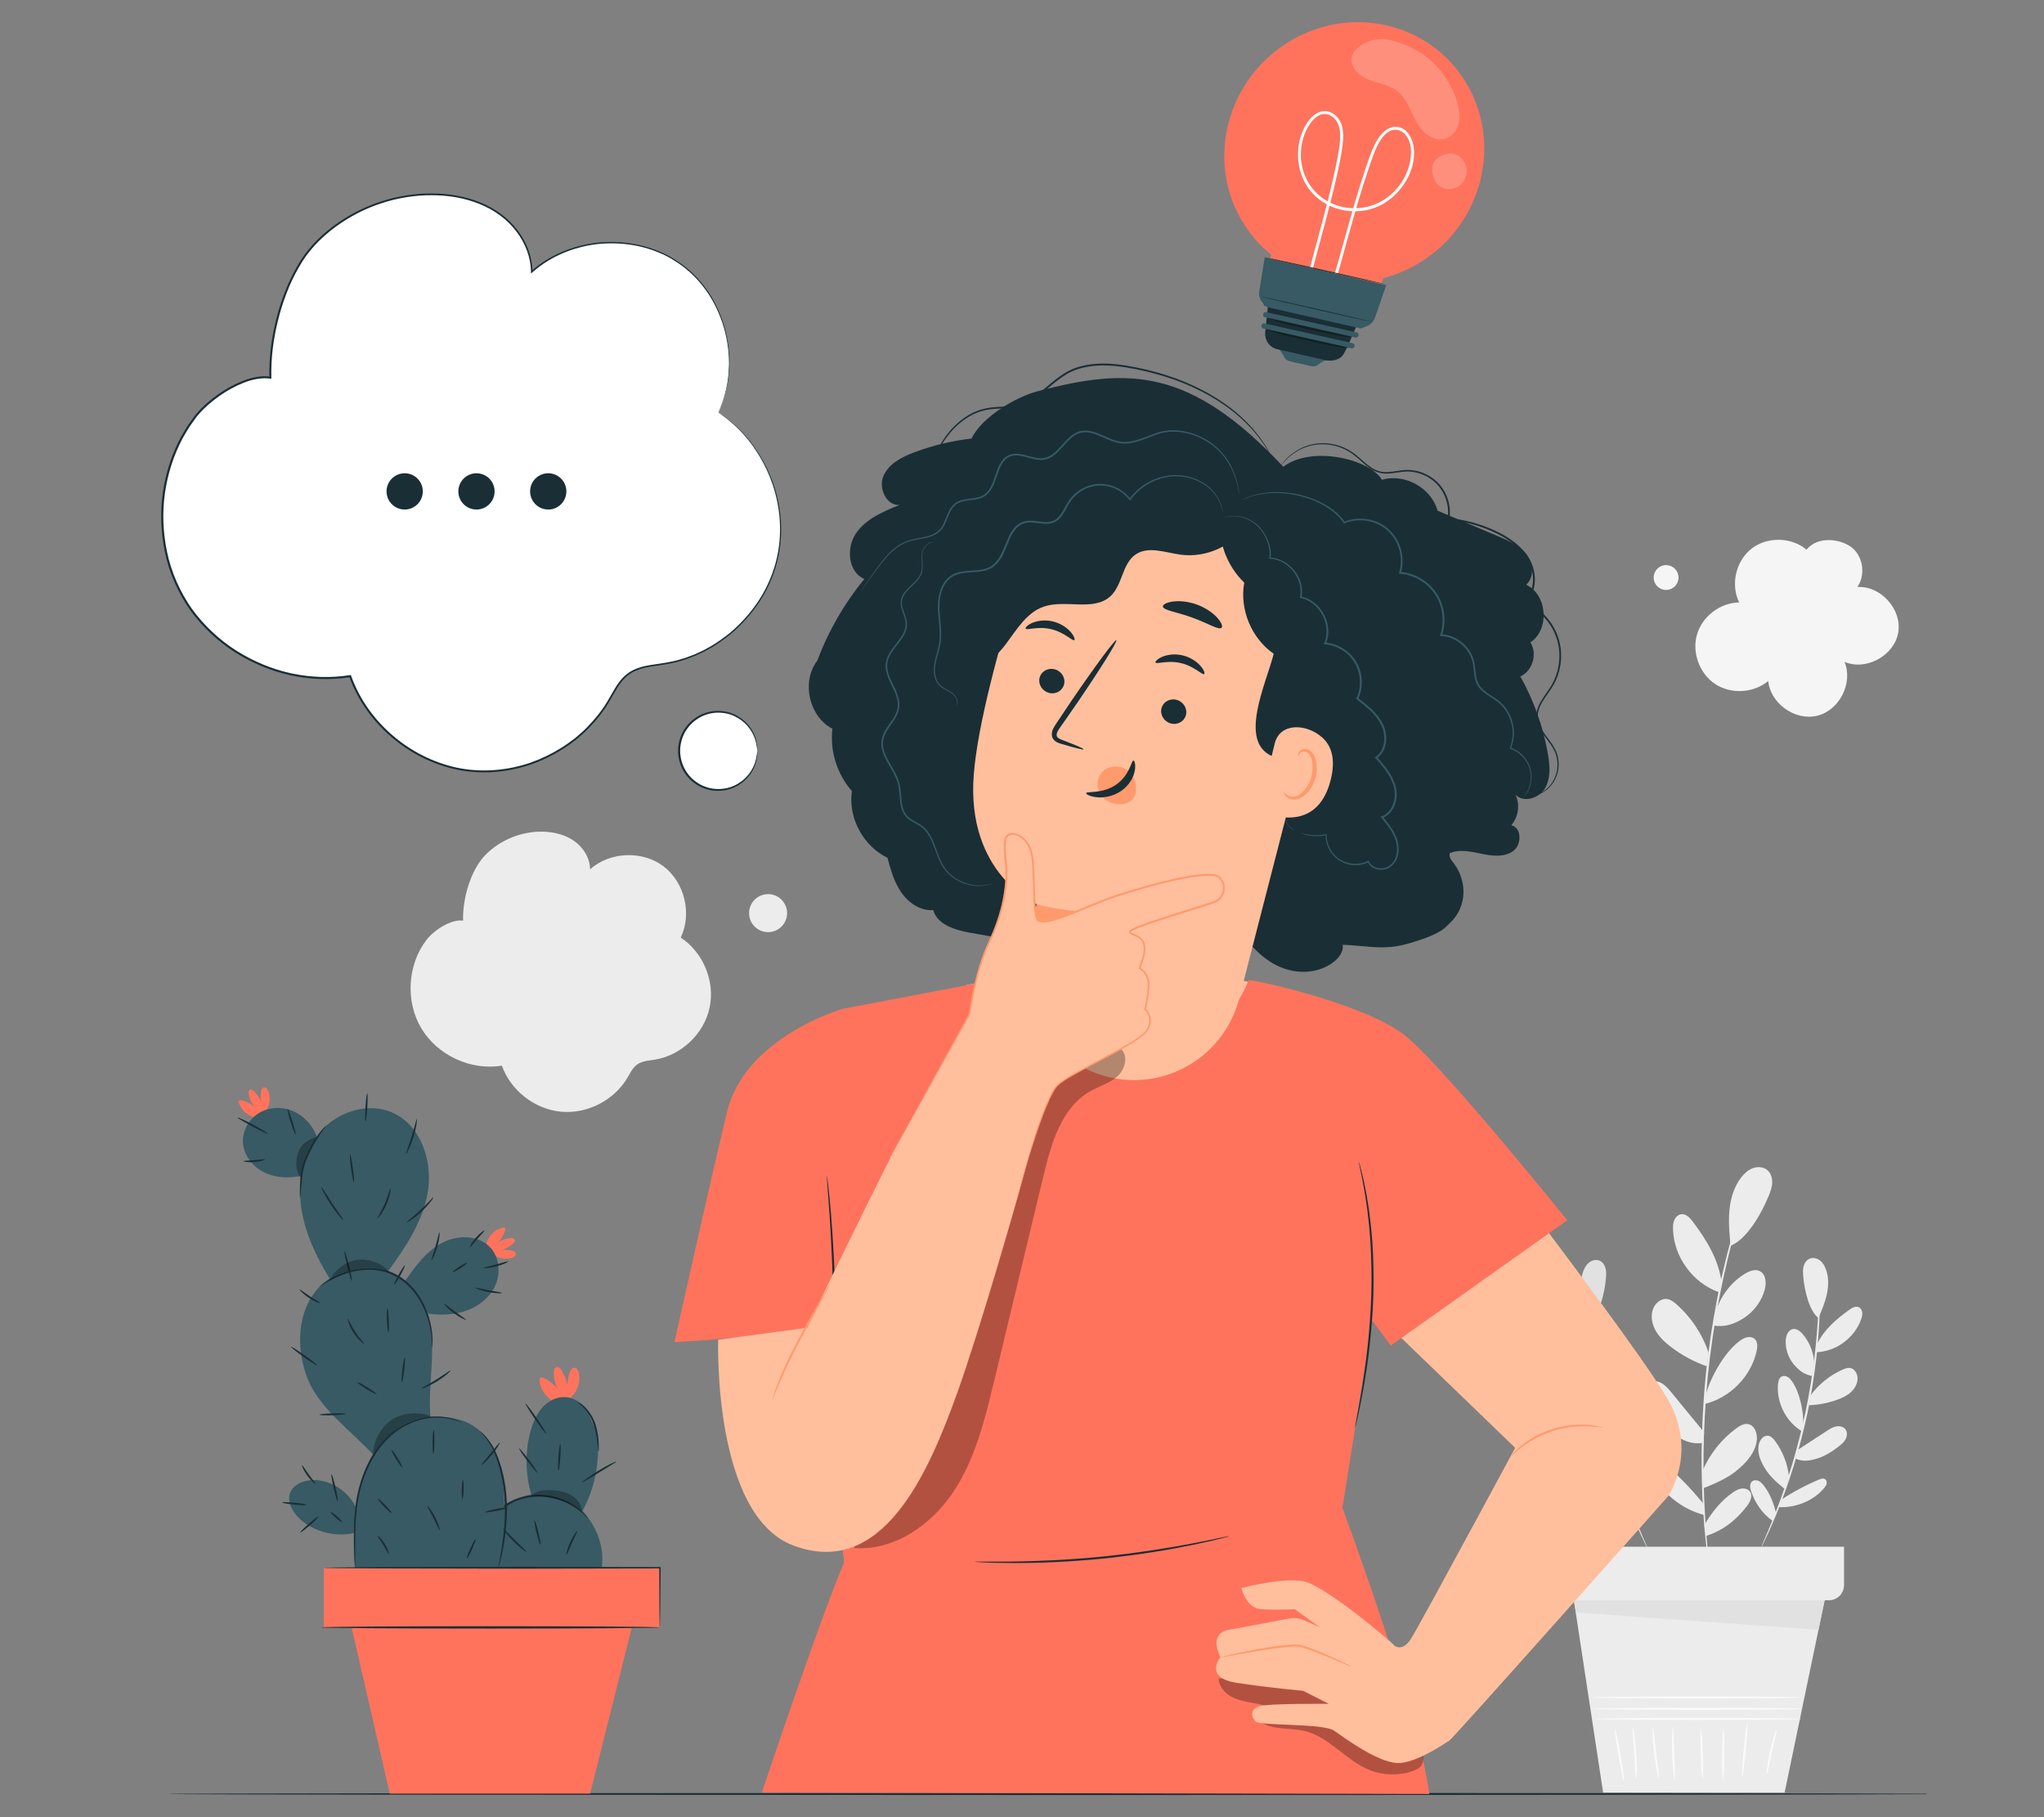 <?xml version="1.0" encoding="UTF-8"?>
<svg id="Layer_2" data-name="Layer 2" xmlns="http://www.w3.org/2000/svg" viewBox="0 0 540 480">
  <rect x="0" y="0" width="540" height="480" fill="#808080" stroke="none"/>
  <defs>
    <style>
      .cls-1 {
        fill: #ff735d;
      }

      .cls-1, .cls-2, .cls-3, .cls-4, .cls-5, .cls-6, .cls-7, .cls-8, .cls-9, .cls-10, .cls-11, .cls-12 {
        stroke-width: 0px;
      }

      .cls-2 {
        fill: #375a64;
      }

      .cls-3 {
        fill: #e1e1e1;
      }

      .cls-4 {
        fill: #ececec;
      }

      .cls-13 {
        opacity: .2;
      }

      .cls-6 {
        fill: #f5f5f5;
      }

      .cls-7 {
        fill: none;
      }

      .cls-8 {
        fill: #1a2e35;
      }

      .cls-9 {
        fill: #fff;
      }

      .cls-14 {
        opacity: .3;
      }

      .cls-10 {
        fill: #fafafa;
      }

      .cls-11 {
        fill: #ff9a6c;
      }

      .cls-12 {
        fill: #ffbf9d;
      }
    </style>
  </defs>
  <g id="Layer_2-2" data-name="Layer 2">
    <g>
      <rect class="cls-7" width="540" height="480"/>
      <g>
        <g>
          <g>
            <path class="cls-1" d="m391.03,47.81c4.73-18.5-6.33-36.9-24.69-41.1-18.36-4.19-37.09,7.4-41.81,25.91-3.42,13.4,1.43,26.73,11.34,34.67-1.01,3.97-2.16,8.45-2.16,8.45l29.14,6.66s1.39-4.7,2.54-8.92c12.13-3.12,22.33-12.69,25.65-25.66Z"/>
            <path class="cls-9" d="m345.04,78.05c2.61-10.91,5.94-21.65,8.35-32.6.49-2.21.94-4.44,1.24-6.68.38-2.81.52-6-1.62-8.1-.93-.92-2.24-1.48-3.59-1.29-1.31.19-2.44,1.02-3.29,2.01-1.84,2.13-2.85,5.04-3.13,7.78-.58,5.6,1.76,11.12,6.44,14.16,4.67,3.04,11.01,3.38,16,.5,4.9-2.83,8.67-8.82,8.08-14.53-.25-2.46-1.57-5.45-4.33-5.77-2.68-.31-4.6,2.01-5.75,4.17-1.32,2.5-2.16,5.3-3.05,7.97-1.04,3.11-1.98,6.25-2.9,9.4-1.88,6.48-3.61,13-5.5,19.48-.42,1.43-.84,2.86-1.28,4.28-.15.48.61.62.76.14,3.52-11.42,6.22-23.07,10.09-34.39.85-2.5,1.66-5.17,3.07-7.43.69-1.1,1.63-2.22,2.88-2.67,1.33-.48,2.7-.08,3.63.91,1.94,2.08,1.89,5.39,1.23,8.03-.68,2.73-2.15,5.26-4.15,7.27-4.05,4.08-10.02,5.35-15.29,3.48-5.17-1.83-8.69-6.39-9.2-11.89-.24-2.63.18-5.35,1.32-7.78,1.13-2.42,3.63-5.63,6.56-3.92,2.81,1.64,2.62,5.31,2.23,8.16-.27,1.97-.66,3.93-1.08,5.88-2.18,10.15-5.18,20.14-7.74,30.21-.26,1.02-.51,2.04-.76,3.06-.12.49.64.63.76.14h0Z"/>
            <g>
              <g id="_2gGvdE.tif" data-name="2gGvdE.tif">
                <path class="cls-2" d="m337.81,92.17s.99,1.05,1.47,2.13c.25.56.76.96,1.36,1.1l5.87,1.34c.66.15,1.36-.03,1.87-.5.59-.55,1.56-1.13,2.41-1.12l-12.96-2.95Z"/>
              </g>
              <path class="cls-8" d="m335.66,74.27c-.03.12-1.02,9.66-1.4,13.31-.16,1.5.4,2.99,1.57,3.9.43.33.95.61,1.58.75,2.51.57,12.83,2.92,12.83,2.92,0,0,3.35.76,4.8-1.74,1.52-2.64,5.86-13.39,5.86-13.39l-25.23-5.74Z"/>
              <path class="cls-2" d="m357.04,92l-23.32-5.22c-.35-.08-.56-.43-.48-.78l.02-.07c.09-.35.45-.58.8-.5l23.32,5.22c.35.08.56.43.48.78l-.02.07c-.09.35-.45.58-.8.5Z"/>
              <path class="cls-2" d="m358.09,89.16l-23.92-5.36c-.35-.08-.56-.43-.48-.78l.02-.07c.09-.35.45-.58.8-.5l23.92,5.36c.35.08.56.43.48.78l-.02.07c-.09.35-.45.58-.8.5Z"/>
              <g>
                <path class="cls-3" d="m359.31,86.36l-24.89-5.57c-.35-.08-.56-.43-.48-.78l.02-.07c.09-.35.45-.58.8-.5l24.89,5.57c.35.08.56.43.48.78l-.02.07c-.09.35-.45.58-.8.5Z"/>
                <path class="cls-8" d="m359.31,86.36s.22.08.53-.13c.15-.1.26-.32.28-.58.01-.26-.18-.56-.52-.61-1.38-.3-3.35-.73-5.79-1.26-4.89-1.09-11.63-2.58-19.07-4.24-.19-.04-.41.03-.54.18-.13.15-.18.39-.14.57.05.19.21.34.4.38.23.05.46.1.68.15.91.2,1.8.4,2.68.6,1.75.39,3.45.78,5.06,1.14,3.22.73,6.12,1.39,8.56,1.94,2.43.56,4.39,1.01,5.77,1.33.67.16,1.19.28,1.57.37.17.04.3.08.41.1.09.02.14.04.14.04,0,0-.05,0-.14-.02-.1-.02-.24-.05-.41-.08-.37-.08-.9-.19-1.58-.33-1.38-.3-3.35-.73-5.79-1.26-2.45-.54-5.35-1.18-8.58-1.9-1.61-.36-3.31-.74-5.06-1.13-.88-.2-1.77-.4-2.68-.6-.23-.05-.45-.1-.68-.15-.27-.06-.49-.27-.56-.54-.03-.13-.03-.28,0-.41.03-.12.09-.27.18-.37.18-.22.49-.32.76-.26,7.44,1.68,14.17,3.2,19.06,4.3,2.43.56,4.39,1.01,5.77,1.33.38.06.59.41.57.69-.02.28-.15.51-.32.62-.16.11-.32.13-.41.12-.1,0-.14-.03-.14-.03Z"/>
              </g>
              <path class="cls-2" d="m334.12,68.02c-.06.24-.97,6.01-1.44,8.98-.17,1.09.16,2.18.91,2.96l1.09,1.15,24.81,5.65,1.5-.55c1.05-.38,1.88-1.23,2.25-2.28l2.97-8.6-32.09-7.3Z"/>
              <g class="cls-14">
                <path class="cls-5" d="m334.16,86.8c2.44,1.13,4.99,1.76,7.82,2.39,2.29.51,4.51,1.08,7,1.59,1.82.38,3.52.67,5.35,1.01.93.17,1.98.18,2.21.05l-22.38-5.05Z"/>
              </g>
              <g class="cls-14">
                <path class="cls-5" d="m334.9,83.92c2.44,1.13,4.99,1.76,7.82,2.39,2.29.51,4.51,1.08,7,1.59,1.82.38,3.52.67,5.35,1.01.93.17,1.98.18,2.21.05l-22.38-5.05Z"/>
              </g>
              <path class="cls-8" d="m362.32,84.99c-.02.06-6.66-1.4-14.85-3.26-8.19-1.86-14.81-3.42-14.79-3.48.02-.06,6.66,1.4,14.85,3.26,8.18,1.86,14.81,3.42,14.79,3.48Z"/>
              <path class="cls-8" d="m366.08,75.11c-.01.07-7.24-1.49-16.14-3.48-8.9-1.99-16.1-3.65-16.09-3.72s7.24,1.49,16.14,3.48c8.9,1.99,16.1,3.65,16.09,3.72Z"/>
            </g>
          </g>
          <g class="cls-13">
            <path class="cls-9" d="m357.16,15.02c.32-1.43,1.62-2.69,3.27-3.56,2.36-1.24,5.11-1.42,7.62-.68,7.38,2.19,11.97,5.71,15.65,12.84,1.25,2.42,2.39,6.59,1.55,9.37-.42,1.4-1.33,2.64-2.63,3.31-3.39,1.75-6.82-1.13-8.49-4.2-1.56-2.86-2.53-6.25-5.14-8.2-2.15-1.6-4.99-1.9-7.5-2.89-2.5-.99-4.93-3.32-4.34-5.99Z"/>
          </g>
          <g class="cls-13">
            <path class="cls-9" d="m378.83,42.86c1.28-2.03,4.28-2.82,5.97-2,1.38.72,2.41,2.08,2.65,3.63.28,1.87-.69,3.91-2.35,4.87-1.67.95-3.92.71-5.25-.61-1.32-1.32-2.05-4.26-1.02-5.89Z"/>
          </g>
        </g>
        <g>
          <polygon class="cls-4" points="415.28 419.3 423.53 473.52 471.47 473.52 482.59 420.08 415.28 419.3"/>
          <g>
            <path class="cls-10" d="m475.89,454.05c0,.16-12.28.28-27.43.28s-27.43-.13-27.43-.28,12.28-.28,27.43-.28,27.43.13,27.43.28Z"/>
            <path class="cls-10" d="m476.08,451.38c0,.16-12.37.28-27.62.28s-27.62-.13-27.62-.28,12.36-.28,27.62-.28,27.62.13,27.62.28Z"/>
            <path class="cls-10" d="m475.98,448.37c0,.16-12.37.28-27.62.28s-27.62-.13-27.62-.28,12.36-.28,27.62-.28,27.62.13,27.62.28Z"/>
            <path class="cls-10" d="m429.04,470.43c-.15.03-.81-3.03-1.47-6.83-.66-3.8-1.07-6.9-.92-6.92.15-.03.81,3.03,1.47,6.83.66,3.8,1.07,6.9.92,6.92Z"/>
            <path class="cls-10" d="m432.3,469.85c-.16,0-.34-2.98-.59-6.66-.25-3.68-.47-6.66-.31-6.68.15-.02.63,2.95.87,6.64.25,3.69.18,6.7.03,6.7Z"/>
            <path class="cls-10" d="m438.24,469.85c-.15.03-.8-3.02-1.25-6.83-.45-3.81-.52-6.92-.36-6.93.16,0,.48,3.07.92,6.87.44,3.79.85,6.87.69,6.9Z"/>
            <path class="cls-10" d="m442.42,470.14c-.15.01-.54-3.09-.66-6.94-.13-3.85.06-6.97.21-6.97.16,0,.22,3.12.35,6.95.12,3.83.26,6.94.1,6.96Z"/>
            <path class="cls-10" d="m449.8,469.85c-.16,0-.38-2.94-.5-6.59-.12-3.64-.1-6.6.06-6.61.16,0,.38,2.94.5,6.59.12,3.64.1,6.6-.06,6.61Z"/>
            <path class="cls-10" d="m455.2,470.14c-.16,0-.26-3.05-.23-6.81.03-3.76.18-6.81.34-6.81.16,0,.26,3.05.23,6.81-.03,3.76-.18,6.81-.34,6.81Z"/>
            <path class="cls-10" d="m460.25,469.41c-.15-.02.03-3.2.41-7.12.38-3.92.81-7.08.97-7.07.15.01-.03,3.2-.41,7.12-.38,3.92-.81,7.08-.97,7.07Z"/>
            <path class="cls-10" d="m466.78,468.7c-.15-.02.08-2.75.81-6.06.72-3.3,1.64-5.89,1.78-5.84.15.05-.52,2.68-1.23,5.96-.72,3.28-1.2,5.96-1.36,5.94Z"/>
          </g>
          <g>
            <path class="cls-4" d="m462.16,312.31s-.01.09-.06.27c-.06.2-.13.46-.22.77-.22.71-.53,1.69-.91,2.93-.41,1.27-.9,2.82-1.41,4.64-.52,1.82-1.16,3.87-1.73,6.18-.61,2.3-1.27,4.82-1.87,7.55-.67,2.72-1.22,5.65-1.85,8.73-1.15,6.18-2.2,13.02-2.94,20.23-.7,7.22-1.03,14.13-1.12,20.42,0,3.14-.03,6.13.09,8.93.05,2.8.2,5.4.34,7.77.1,2.38.33,4.52.47,6.4.14,1.89.31,3.5.46,4.83.13,1.29.24,2.31.32,3.05.03.32.05.58.07.79.01.18.01.27,0,.27,0,0-.03-.09-.06-.27-.03-.21-.07-.47-.12-.79-.1-.74-.24-1.75-.42-3.04-.19-1.32-.39-2.94-.56-4.82-.18-1.88-.43-4.03-.56-6.4-.17-2.38-.34-4.98-.41-7.78-.14-2.8-.12-5.79-.14-8.95.07-6.3.38-13.23,1.08-20.47.74-7.24,1.81-14.09,2.99-20.28.64-3.08,1.22-6.02,1.9-8.74.62-2.73,1.3-5.25,1.94-7.55.6-2.31,1.27-4.36,1.81-6.17.54-1.81,1.06-3.36,1.5-4.62.43-1.22.77-2.19,1.01-2.9.11-.3.2-.55.28-.75.07-.17.1-.25.11-.25Z"/>
            <path class="cls-4" d="m453.51,345.88c1.29-3.87,3.98-7.27,7.45-9.41,1.19-.73,2.69-1.33,3.94-.72,1.67.81,1.81,3.16,1.31,4.95-.84,3.01-2.81,5.69-5.42,7.39-2.62,1.7-5.05,2.51-8.14,2.05"/>
            <path class="cls-4" d="m450.6,368.55c1.24-4.68,4.97-11.33,8.85-14.23.61-.46,1.27-.89,2.01-1.07.74-.18,1.6-.06,2.15.47.79.76.71,2.03.48,3.11-1.48,6.83-7.17,12.55-13.99,14.08"/>
            <path class="cls-4" d="m449.79,388.51c1.91-4.45,5.02-8.37,8.93-11.23.92-.67,2-1.31,3.11-1.11,1.69.31,2.46,2.38,2.31,4.09-.31,3.53-3,6.36-5.79,8.55-3,2.36-8.26,4.24-8.26,4.24"/>
            <path class="cls-4" d="m450.24,402.86c1.96-3.34,4.4-6.47,7.59-8.65.69-.47,1.45-.91,2.28-1.02.83-.11,1.76.16,2.24.85.76,1.12.04,2.63-.78,3.71-2.82,3.73-6.38,6.55-10.84,7.95"/>
            <path class="cls-4" d="m449.87,397.03c-3.27-4.01-6.91-7.72-10.86-11.06-.62-.52-1.4-1.07-2.16-.82-.59.19-.95.84-1,1.46-.04.62.17,1.24.41,1.81,2.37,5.74,7.97,10.23,13.98,11.76"/>
            <path class="cls-4" d="m450.22,378.36c-2.84-3.47-5.69-6.93-8.53-10.4-.81-.99-1.65-2-2.77-2.63-1.12-.62-2.59-.78-3.64-.04-1.04.74-1.4,2.18-1.17,3.43.23,1.26.94,2.37,1.66,3.42,1.73,2.5,3.71,4.88,6.22,6.6,2.5,1.72,4.78,2.84,7.79,2.4"/>
            <path class="cls-4" d="m451.4,357.34c-1.66-4.95-4.65-9.45-8.59-12.89-.66-.57-1.38-1.14-2.24-1.3-1.71-.33-3.36,1.1-3.91,2.75-.62,1.86-.2,3.95.78,5.65.98,1.7,2.45,3.05,4.01,4.24,2.87,2.19,6.08,3.93,9.49,5.12"/>
            <path class="cls-4" d="m454.81,338.6c-.83-6.03-3.97-11.05-7.6-15.93-.77-1.03-1.84-2.12-3.1-1.93-.81.12-1.46.78-1.78,1.53-.32.75-.36,1.59-.34,2.41.19,7.29,5.22,14.21,12.09,16.64"/>
            <path class="cls-4" d="m457.2,329.03c-.3-3.1-.6-6.22-.31-9.32.29-3.1,1.2-6.22,3.1-8.68.82-1.06,1.84-2.01,3.1-2.47,1.26-.46,2.77-.35,3.8.5.95.79,1.35,2.11,1.3,3.35-.05,1.24-.49,2.43-.96,3.57-2.27,5.47-6.06,11.52-10.02,13.06"/>
          </g>
          <g>
            <path class="cls-3" d="m420.03,336.22s.03.26.05.76c0,.56.01,1.28.02,2.19,0,.95,0,2.11.05,3.46.04,1.35.05,2.88.17,4.58.15,3.39.48,7.42.99,11.88.55,4.45,1.31,9.33,2.36,14.4,1.08,5.07,2.34,9.84,3.62,14.14,1.32,4.29,2.64,8.11,3.87,11.28.58,1.6,1.19,3.01,1.69,4.26.5,1.26.96,2.32,1.34,3.19.35.83.64,1.5.86,2.01.19.46.28.71.26.72-.02,0-.14-.22-.37-.67-.24-.5-.56-1.16-.95-1.97-.42-.86-.91-1.91-1.43-3.16-.53-1.24-1.17-2.65-1.77-4.24-1.28-3.15-2.64-6.98-3.99-11.27-1.32-4.31-2.6-9.09-3.68-14.17-1.05-5.09-1.8-9.99-2.33-14.46-.49-4.48-.78-8.52-.87-11.92-.09-1.7-.07-3.24-.08-4.59-.02-1.35,0-2.52.04-3.47.03-.91.06-1.63.08-2.19.02-.5.05-.76.07-.76Z"/>
            <path class="cls-3" d="m421.36,360.94c.05-2.92,1.15-5.8,3.05-8.01.65-.76,1.54-1.48,2.53-1.34,1.31.19,1.91,1.76,1.96,3.09.08,2.23-.69,4.48-2.1,6.2-1.42,1.72-2.9,2.79-5.1,3.15"/>
            <path class="cls-3" d="m424.26,377c-.16-3.45.95-8.79,2.96-11.59.32-.44.67-.88,1.14-1.16.47-.28,1.07-.39,1.56-.15.7.35.92,1.23,1,2.01.46,4.97-2.18,10.09-6.49,12.6"/>
            <path class="cls-3" d="m428.01,390.76c.34-3.44,1.62-6.78,3.66-9.56.48-.65,1.08-1.32,1.88-1.43,1.22-.16,2.19,1.09,2.45,2.29.55,2.47-.68,4.98-2.1,7.07-1.53,2.25-4.71,4.67-4.71,4.67"/>
            <path class="cls-3" d="m431.41,400.43c.62-2.69,1.6-5.35,3.31-7.52.37-.47.79-.93,1.33-1.19.54-.26,1.23-.27,1.71.1.76.6.59,1.78.27,2.69-1.12,3.15-2.93,5.83-5.67,7.75"/>
            <path class="cls-3" d="m429.9,396.54c-3.09-2.03-6.37-3.77-9.78-5.19-.53-.22-1.18-.43-1.65-.09-.36.26-.47.77-.36,1.21.11.43.38.8.67,1.15,2.85,3.4,7.63,5.25,12.05,5"/>
            <path class="cls-3" d="m426.11,383.76c-2.68-1.75-5.37-3.5-8.05-5.25-.77-.5-1.55-1.01-2.45-1.19-.9-.18-1.93.03-2.49.75-.55.73-.48,1.78-.06,2.59s1.15,1.41,1.87,1.97c1.72,1.33,3.58,2.52,5.65,3.16,2.08.63,3.87.91,5.82-.04"/>
            <path class="cls-3" d="m422.4,369.19c-2.19-3.02-5.2-5.43-8.62-6.93-.57-.25-1.18-.48-1.8-.41-1.24.14-2.05,1.47-2.07,2.71-.02,1.4.72,2.73,1.75,3.68,1.03.95,2.33,1.55,3.64,2.02,2.42.88,4.99,1.37,7.57,1.45"/>
            <path class="cls-3" d="m420.68,355.7c-1.86-3.93-5.08-6.67-8.6-9.21-.74-.54-1.71-1.05-2.53-.64-.52.26-.83.84-.88,1.42-.06.58.1,1.16.29,1.71,1.7,4.92,6.61,8.55,11.81,8.73"/>
            <path class="cls-3" d="m420.25,348.67c-.87-2.05-1.75-4.11-2.22-6.28-.47-2.17-.52-4.49.24-6.58.33-.9.82-1.77,1.58-2.35.76-.58,1.81-.84,2.7-.48.82.34,1.37,1.14,1.61,2,.23.85.19,1.76.11,2.64-.37,4.21-1.65,9.15-4.01,11.05"/>
          </g>
          <g>
            <path class="cls-4" d="m480.63,335.69s.04.26.07.76c.02.56.05,1.28.08,2.19.04.95.06,2.11.04,3.47-.01,1.35,0,2.89-.08,4.59-.1,3.4-.39,7.45-.87,11.92-.53,4.47-1.27,9.37-2.32,14.46-1.08,5.08-2.36,9.87-3.68,14.17-1.35,4.29-2.71,8.12-3.99,11.27-.6,1.59-1.24,2.99-1.77,4.24-.52,1.25-1.02,2.3-1.43,3.16-.39.82-.71,1.47-.95,1.97-.22.45-.35.68-.37.67-.02,0,.07-.26.26-.72.22-.51.5-1.18.86-2.01.38-.87.85-1.94,1.34-3.19.5-1.25,1.11-2.66,1.69-4.26,1.23-3.17,2.55-6.99,3.87-11.28,1.28-4.3,2.55-9.07,3.62-14.14,1.05-5.07,1.81-9.95,2.36-14.4.51-4.46.84-8.49.99-11.88.11-1.69.12-3.23.17-4.58.05-1.35.06-2.51.05-3.46.01-.91.02-1.63.02-2.19.01-.5.03-.76.05-.76Z"/>
            <path class="cls-4" d="m479.3,360.41c-.05-2.92-1.15-5.8-3.05-8.01-.65-.76-1.54-1.48-2.53-1.34-1.31.19-1.91,1.76-1.96,3.09-.08,2.23.69,4.48,2.1,6.2,1.42,1.72,2.9,2.79,5.1,3.15"/>
            <path class="cls-4" d="m476.4,376.47c.16-3.45-.94-8.79-2.96-11.59-.32-.44-.67-.88-1.14-1.16-.47-.28-1.07-.39-1.57-.15-.7.35-.92,1.23-1,2.01-.46,4.97,2.18,10.09,6.49,12.6"/>
            <path class="cls-4" d="m472.65,390.23c-.34-3.44-1.62-6.78-3.66-9.56-.48-.65-1.08-1.32-1.88-1.43-1.22-.16-2.19,1.09-2.45,2.29-.55,2.47.68,4.98,2.1,7.07,1.53,2.25,4.71,4.67,4.71,4.67"/>
            <path class="cls-4" d="m469.26,399.9c-.62-2.69-1.6-5.35-3.31-7.52-.37-.47-.79-.93-1.33-1.19-.54-.26-1.23-.27-1.71.1-.76.6-.59,1.78-.27,2.69,1.12,3.15,2.93,5.83,5.67,7.75"/>
            <path class="cls-4" d="m470.77,396.02c3.09-2.03,6.37-3.77,9.78-5.19.53-.22,1.18-.43,1.65-.09.36.26.47.77.36,1.21-.11.43-.38.8-.67,1.15-2.85,3.4-7.63,5.25-12.05,5"/>
            <path class="cls-4" d="m474.55,383.23c2.68-1.75,5.37-3.5,8.05-5.25.77-.5,1.55-1.01,2.45-1.19.9-.18,1.93.03,2.49.75.55.73.48,1.78.06,2.59-.43.81-1.15,1.41-1.87,1.97-1.72,1.33-3.58,2.52-5.65,3.16-2.08.63-3.87.91-5.82-.04"/>
            <path class="cls-4" d="m478.26,368.67c2.19-3.02,5.2-5.43,8.62-6.93.57-.25,1.18-.48,1.8-.41,1.24.14,2.05,1.47,2.07,2.71.02,1.4-.72,2.73-1.75,3.68-1.03.95-2.33,1.55-3.64,2.02-2.42.88-4.99,1.37-7.57,1.45"/>
            <path class="cls-4" d="m479.98,355.17c1.86-3.93,5.08-6.67,8.6-9.21.74-.54,1.71-1.05,2.53-.64.52.26.83.84.88,1.42.06.58-.1,1.16-.29,1.71-1.7,4.92-6.61,8.55-11.81,8.73"/>
            <path class="cls-4" d="m480.41,348.15c.87-2.05,1.75-4.11,2.22-6.28.47-2.17.52-4.49-.24-6.58-.33-.9-.82-1.76-1.58-2.35-.76-.58-1.81-.84-2.7-.48-.82.34-1.37,1.14-1.61,2-.23.85-.19,1.76-.11,2.64.37,4.21,1.65,9.15,4.01,11.05"/>
          </g>
          <path class="cls-4" d="m409.78,408.56v10.15c0,2.21,1.79,3.99,3.99,3.99h69.41c2.21,0,3.99-1.79,3.99-3.99v-10.15h-77.4Z"/>
          <polygon class="cls-3" points="415.8 422.7 416.38 425.93 480.43 430.5 482.05 422.7 415.8 422.7"/>
        </g>
        <g>
          <path class="cls-4" d="m179.83,247.67c3.05-6.31,1.03-14.64-4.56-18.85-5.6-4.22-14.16-3.86-19.38.81-.02-2.94-1.73-5.71-4.11-7.42-2.38-1.71-5.36-2.45-8.3-2.53-5.62-.14-11.26,2.12-15.21,6.12-3.96,3.99-6.12,11.77-5.92,17.39-3.13-.49-7.7,2.52-9.64,5.03-5.08,6.57-5.66,16.28-1.4,23.41,4.26,7.13,13.09,11.22,21.28,9.86,2.32,6.55,8.65,11.49,15.57,12.16,6.92.67,14.07-2.98,17.6-8.96.74-1.25,1.37-2.64,2.54-3.49,1.34-.97,3.11-1.04,4.75-1.31,6.98-1.14,12.98-6.86,14.43-13.78,1.46-6.92-1.72-14.58-7.64-18.44Z"/>
          <circle class="cls-4" cx="202.92" cy="241.2" r="5.02"/>
        </g>
        <g>
          <path class="cls-6" d="m477.28,145.2c-4.02-3.38-10.42-3.5-14.56-.26-4.14,3.24-5.57,9.48-3.25,14.19-4.99.06-9.74,3.66-11.14,8.46-1.4,4.8.67,10.39,4.85,13.12,4.18,2.73,10.13,2.38,13.96-.83.59,5.99,7.17,10.63,13.01,9.16,5.84-1.46,9.46-8.66,7.15-14.21,5.7,2.43,13.14-1.64,14.19-7.74,1.05-6.11-4.62-12.42-10.8-12.03,2.1-3.03,1.62-7.57-1.07-10.1-2.69-2.52-9.25-3.66-12.35.23"/>
          <circle class="cls-6" cx="440.16" cy="152.55" r="3.28"/>
        </g>
        <path class="cls-8" d="m503.64,473.87s.45-.02,1.34-.03c.9,0,2.24-.02,4.02-.03v.12c-22.49.12-116.8.22-229.67.22-64.91-.03-123.67-.06-166.21-.08-21.26-.04-38.47-.07-50.37-.09-5.94-.02-10.55-.04-13.69-.05-1.56-.01-2.75-.02-3.56-.03-.8,0-1.21-.03-1.21-.03,0,0,.41-.02,1.21-.03.81,0,2-.02,3.56-.03,3.14-.01,7.76-.03,13.69-.05,11.9-.02,29.11-.05,50.37-.09,42.54-.02,101.3-.05,166.21-.08,112.88,0,207.18.09,229.67.22v.12c-1.78-.01-3.11-.02-4.02-.03-.89,0-1.34-.03-1.34-.03Z"/>
        <g>
          <path class="cls-1" d="m150.56,362.41c-.46,1.14-.66,2.39-.58,3.62-.29-1.45-.85-2.85-1.64-4.1-.3-.47-.77-.97-1.3-.83-.54.14-.71.81-.73,1.37-.05,1.52.3,3.06,1,4.41-.98-1.25-2.28-2.25-3.73-2.89-.26-.11-.57-.21-.81-.06-.28.17-.29.57-.24.9.37,2.56,2.18,4.87,4.58,5.83l.79.11c1.68-.46,3.17-1.58,4.09-3.05.92-1.48,1.27-3.31.95-5.02-.12-.65-.49-1.41-1.16-1.42-.6-.01-1,.6-1.22,1.15Z"/>
          <g>
            <g>
              <path class="cls-2" d="m132.85,397.77c1.83-1.32,5.28-2.59,7.5-3.02-1.57-5.37-1.67-11.18-.21-16.59.58-2.14,1.4-4.25,2.8-5.97,1.4-1.72,3.43-3.01,5.64-3.15,2.38-.15,4.67,1.09,6.26,2.9l2.77,6.41c.16.93.28,1.87.33,2.81.34,6.19-1.08,12.47-4.04,17.92,2.89,3.18,6.01,8.67,5.07,15.03h-32.89c-.57-6.1,1.75-12.72,6.77-16.34Z"/>
              <path class="cls-8" d="m155.37,401.13s-.07-.13-.25-.36c-.19-.21-.42-.57-.81-.95-.74-.8-1.95-1.83-3.65-2.79-1.69-.96-3.92-1.78-6.49-2.07-2.56-.3-5.48-.01-8.25,1.15-2.75,1.21-4.96,3.14-6.5,5.21-1.55,2.07-2.49,4.25-2.95,6.14-.47,1.89-.55,3.48-.48,4.57,0,.54.1.96.13,1.24.04.28.07.43.09.43.15,0-.41-2.43.6-6.14.5-1.84,1.44-3.95,2.97-5.95,1.52-2,3.68-3.85,6.33-5.03,2.67-1.13,5.5-1.42,8-1.15,2.51.26,4.69,1.02,6.37,1.92,3.4,1.81,4.78,3.89,4.88,3.78Z"/>
              <path class="cls-8" d="m158.12,383.52c.06,0,.11-.83.06-2.18-.06-1.34-.22-3.22-.89-5.2-.66-1.98-1.79-3.57-2.81-4.48-1.02-.92-1.84-1.22-1.85-1.17-.04.07.69.47,1.61,1.42.92.93,1.95,2.48,2.59,4.38.64,1.91.86,3.75,1.01,5.07.14,1.33.22,2.16.29,2.15Z"/>
              <path class="cls-8" d="m139.1,409.93c.09-.11-1.36-1.44-3.07-3.14-1.72-1.7-3.07-3.13-3.18-3.04-.1.08,1.09,1.68,2.82,3.39,1.73,1.72,3.34,2.89,3.42,2.79Z"/>
              <path class="cls-8" d="m142.76,408.01c.13-.03-.1-1.49-.53-3.26-.43-1.77-.89-3.18-1.02-3.14-.13.03.1,1.49.53,3.26.43,1.77.89,3.18,1.02,3.14Z"/>
              <path class="cls-8" d="m152.53,404.36c-.11-.07-1.07,1.2-1.87,2.97-.81,1.78-1.13,3.33-1.01,3.37.14.04.67-1.42,1.46-3.16.79-1.74,1.54-3.1,1.42-3.18Z"/>
              <path class="cls-8" d="m141.97,389c.11-.08-.89-1.59-2.22-3.36-1.34-1.77-2.51-3.14-2.62-3.06-.11.08.89,1.59,2.22,3.36,1.34,1.77,2.51,3.14,2.62,3.06Z"/>
              <path class="cls-8" d="m144.29,378.71c.11-.08-1.01-1.92-2.52-4.12-1.5-2.2-2.82-3.91-2.93-3.84-.11.08,1.01,1.92,2.52,4.12,1.5,2.2,2.82,3.91,2.93,3.83Z"/>
              <path class="cls-8" d="m148,381.41c-.14,0-.35,1.55-.47,3.48-.12,1.93-.11,3.51.03,3.52s.35-1.55.47-3.48c.12-1.93.11-3.51-.03-3.51Z"/>
              <path class="cls-8" d="m162.77,386.09c-.06-.12-2.19.87-4.67,2.38-2.48,1.51-4.33,2.95-4.26,3.06.08.12,2.06-1.13,4.52-2.63,2.46-1.5,4.47-2.69,4.41-2.81Z"/>
              <g class="cls-14">
                <path class="cls-5" d="m150.93,394.95c-1.6-.94-3.49-1.22-5.33-1.32-1.92-.09-4.06.1-5.36,1.51v.07c4.6-.33,9.97,1.25,13.51,4.21.03-1.85-1.22-3.54-2.82-4.48Z"/>
              </g>
            </g>
            <path class="cls-1" d="m135.3,330.35c-.94-.25-1.93-.29-2.88-.11,1.11-.36,2.15-.93,3.05-1.67.34-.28.69-.69.53-1.1-.16-.41-.7-.48-1.14-.44-1.2.1-2.36.52-3.35,1.2.88-.89,1.54-1.99,1.91-3.19.06-.21.11-.47-.03-.64-.16-.2-.48-.17-.73-.1-1.97.53-3.6,2.16-4.12,4.13l-.02.63c.52,1.27,1.53,2.33,2.77,2.91,1.24.58,2.7.68,4.01.27.5-.16,1.06-.52,1-1.04-.05-.47-.56-.73-1.01-.85Z"/>
            <path class="cls-1" d="m68.96,288.31c-.17.95-.13,1.95.13,2.88-.45-1.07-1.11-2.06-1.92-2.9-.3-.31-.75-.63-1.14-.43-.39.19-.42.74-.34,1.17.2,1.18.71,2.31,1.47,3.24-.96-.8-2.11-1.37-3.34-1.63-.22-.05-.47-.07-.63.08-.19.18-.13.49-.04.73.69,1.92,2.46,3.41,4.46,3.76l.63-.04c1.22-.62,2.19-1.72,2.67-3.01.48-1.29.45-2.75-.07-4.02-.2-.48-.61-1.01-1.12-.91-.46.09-.68.62-.76,1.08Z"/>
            <path class="cls-2" d="m115.14,374.32c-.49.02-.94.08-1.41.12-.85-9.4,2-18.94-.87-27.92l.38.49c3.46.45,7.05.32,10.31-.92,3.26-1.24,6.15-3.68,7.46-6.91s.82-7.25-1.59-9.77c-3.25-3.4-8.98-3.22-13.06-.88-3.94,2.26-6.7,6.05-9.29,9.79-1.37-1.07-2.87-1.97-4.49-2.58,4.53-6.24,8.92-12.8,10.35-20.34,1.56-8.25-1.52-18.02-9.17-21.47-6.52-2.93-14.7-.28-19.29,5.19-.36.43-.66.89-.98,1.35l.15-.44c-1.14-2.86-3.37-5.31-6.2-6.53-2.83-1.22-6.24-1.12-8.9.43-2.66,1.55-4.47,4.56-4.37,7.64.1,3.47,2.54,6.61,5.66,8.13,2.99,1.46,6.49,1.57,9.76.9-.42,2.9-.4,5.88.05,8.76,1.02,6.56,3.95,12.67,7.42,18.34-.96.65-1.87,1.37-2.67,2.21-5.91,6.19-6.29,16.12-3.19,24.1,3.1,7.98,11.48,13.86,17.3,20.13h0c-2.5,4.23-3.82,9.28-4.47,14.03-2.02-4.23-6.54-7.26-11.26-7.23-2.54.02-5.38,1.15-6.17,3.56-.69,2.13.47,4.43,1.99,6.08,3.52,3.84,9.83,5.59,14.89,4.36l.06-1.55c-.32,6.1.26,10.72.26,10.72h37.53s10.03-40.77-16.18-39.8Z"/>
            <g>
              <rect class="cls-1" x="85.54" y="414.11" width="88.81" height="15.74"/>
              <polygon class="cls-1" points="92.17 426.73 102.97 473.77 155.9 473.77 167.71 426.73 92.17 426.73"/>
              <path class="cls-8" d="m174.29,429.87c0,.17-20.03.31-44.74.31s-44.74-.14-44.74-.31,20.03-.31,44.74-.31,44.74.14,44.74.31Z"/>
            </g>
            <path class="cls-8" d="m122.11,375.87s-.17-.12-.51-.29c-.34-.19-.87-.41-1.56-.67-1.39-.49-3.53-.92-6.18-.71-2.63.21-5.76,1.12-8.7,3.04-2.94,1.92-5.56,4.9-7.47,8.45-1.92,3.56-3.01,7.29-3.58,10.73-.55,3.45-.6,6.59-.6,9.21.02,2.63.1,4.75.15,6.21.03.69.05,1.25.07,1.69.02.39.04.59.06.59.02,0,.03-.2.04-.59,0-.44.01-1,.02-1.69,0-1.53,0-3.63,0-6.21.05-2.61.14-5.74.7-9.14.58-3.39,1.68-7.07,3.56-10.56,1.88-3.48,4.43-6.41,7.29-8.31,2.86-1.9,5.9-2.83,8.47-3.08,2.59-.25,4.7.12,6.09.55,1.39.43,2.1.83,2.13.78Z"/>
            <path class="cls-8" d="m114.17,355.94s.04-.15.06-.45c.01-.29.07-.73.05-1.29.01-1.12-.12-2.74-.56-4.7-.45-1.95-1.22-4.24-2.61-6.52-.67-1.15-1.51-2.28-2.52-3.32-.99-1.05-2.16-2.03-3.51-2.79-1.34-.77-2.77-1.3-4.19-1.61-1.43-.29-2.84-.36-4.17-.31-2.67.15-5,.84-6.84,1.62-1.84.79-3.24,1.62-4.15,2.27-.47.3-.8.59-1.03.77-.23.18-.35.29-.33.3.03.03.53-.32,1.47-.9.94-.59,2.35-1.37,4.18-2.1,1.83-.73,4.12-1.37,6.72-1.49,1.3-.04,2.66.04,4.04.33,1.37.31,2.75.83,4.04,1.57,1.3.73,2.44,1.67,3.41,2.69.98,1.01,1.81,2.11,2.48,3.22,1.37,2.21,2.17,4.46,2.66,6.36.48,1.92.66,3.52.7,4.62.05,1.11.04,1.72.08,1.72Z"/>
            <path class="cls-8" d="m79.28,316.23c.07,0,.19-1.15.32-3.01.07-.93.17-2.03.37-3.24.2-1.22.5-2.51,1.06-3.81,1.08-2.61,2.41-4.83,3.43-6.38,1.03-1.55,1.8-2.41,1.75-2.46-.02-.02-.25.17-.62.54-.36.38-.86.96-1.42,1.72-1.11,1.52-2.5,3.73-3.6,6.4-.57,1.32-.89,2.7-1.06,3.93-.18,1.24-.24,2.36-.27,3.29-.04,1.87-.03,3.03.03,3.03Z"/>
            <path class="cls-8" d="m84.13,400.62c-.09-.1-1.24.74-2.56,1.89-1.32,1.15-2.32,2.16-2.23,2.27.09.1,1.24-.74,2.56-1.89,1.32-1.15,2.32-2.16,2.23-2.27Z"/>
            <path class="cls-8" d="m80.97,397.49c.01-.14-1.41-.39-3.18-.56-1.77-.17-3.22-.2-3.23-.06-.01.14,1.41.39,3.18.56,1.77.17,3.22.2,3.23.06Z"/>
            <path class="cls-8" d="m83.36,391.95c.1-.1-.81-1.12-1.78-2.47-.98-1.34-1.67-2.52-1.8-2.46-.12.05.38,1.36,1.39,2.75,1.01,1.39,2.1,2.27,2.19,2.17Z"/>
            <path class="cls-8" d="m87.57,389.41c-.13.03.13,1.66.58,3.64.46,1.98.93,3.56,1.07,3.52s-.13-1.66-.58-3.64c-.46-1.98-.93-3.55-1.07-3.52Z"/>
            <path class="cls-8" d="m90.38,402.09c.09-.1-.5-.79-1.32-1.53-.82-.74-1.57-1.26-1.66-1.16-.09.1.5.79,1.33,1.53.82.74,1.57,1.26,1.66,1.16Z"/>
            <path class="cls-8" d="m103.43,399.64c.1-.1-.62-1.01-1.61-2.04-.99-1.03-1.87-1.79-1.97-1.69-.1.1.62,1.01,1.61,2.04.99,1.03,1.87,1.79,1.97,1.69Z"/>
            <path class="cls-8" d="m106.26,387.59c.12-.07-.42-1.17-1.2-2.44-.78-1.28-1.51-2.25-1.63-2.18-.12.07.42,1.17,1.2,2.44.78,1.28,1.51,2.25,1.63,2.18Z"/>
            <path class="cls-8" d="m114.57,377.77c-.14,0-.27,1.4-.29,3.13-.02,1.73.07,3.13.21,3.14.14,0,.27-1.4.29-3.13.02-1.73-.07-3.13-.21-3.14Z"/>
            <path class="cls-8" d="m132.01,381.1c-.12-.08-1.14,1.28-2.48,2.9-1.33,1.62-2.47,2.88-2.37,2.98.09.1,1.41-1.03,2.76-2.67,1.35-1.64,2.21-3.14,2.09-3.21Z"/>
            <path class="cls-8" d="m134.24,398.23c-.03-.14-1.42.02-3.11.35-1.69.33-3.04.7-3.01.84.03.14,1.42-.02,3.11-.35,1.69-.33,3.04-.7,3.01-.84Z"/>
            <path class="cls-8" d="m116.16,404.19c.13-.04-.29-1.63-1.2-3.43-.91-1.8-1.95-3.07-2.06-3-.12.08.72,1.46,1.61,3.22.9,1.76,1.51,3.25,1.65,3.2Z"/>
            <path class="cls-8" d="m122.18,395.98c.14,0,.28-1.13.31-2.53.03-1.4-.06-2.54-.19-2.54-.14,0-.27,1.13-.31,2.53-.03,1.4.06,2.54.19,2.54Z"/>
            <path class="cls-8" d="m102.72,410.46c.12-.04-.23-1.3-1.06-2.65-.83-1.36-1.79-2.24-1.88-2.14-.11.1.66,1.09,1.46,2.41.81,1.31,1.35,2.44,1.49,2.39Z"/>
            <path class="cls-8" d="m123.37,411.65c.13.06.73-1.03,1.35-2.44.62-1.4,1.02-2.58.89-2.64-.13-.06-.73,1.03-1.35,2.44-.62,1.4-1.02,2.58-.89,2.64Z"/>
            <path class="cls-8" d="m91.27,373.47c0-.14-1.55-.2-3.44-.14-1.9.06-3.43.22-3.42.36,0,.14,1.54.2,3.44.14,1.9-.06,3.43-.22,3.42-.36Z"/>
            <path class="cls-8" d="m83.79,360.65c.08-.11-1.4-1.3-3.3-2.65-1.9-1.35-3.51-2.35-3.59-2.24-.08.11,1.4,1.3,3.3,2.65,1.9,1.35,3.51,2.35,3.59,2.24Z"/>
            <path class="cls-8" d="m84.56,344.19c.06-.13-1.22-.8-2.69-1.78-1.48-.97-2.59-1.89-2.69-1.79-.09.09.89,1.2,2.41,2.2,1.51,1.01,2.92,1.49,2.97,1.36Z"/>
            <path class="cls-8" d="m92.95,338.38c.13-.03-.19-1.83-.73-4.01-.54-2.18-1.08-3.93-1.21-3.89-.13.03.19,1.83.73,4.01.54,2.18,1.08,3.93,1.21,3.89Z"/>
            <path class="cls-8" d="m106.97,334.23c-.12-.07-.85,1.01-1.63,2.42-.78,1.4-1.32,2.59-1.2,2.66.12.07.85-1.01,1.63-2.42.78-1.4,1.32-2.59,1.2-2.66Z"/>
            <path class="cls-8" d="m119.05,362c-.09-.11-1.69,1.11-3.8,2.41-2.1,1.3-3.91,2.18-3.85,2.32.05.12,1.98-.57,4.11-1.89,2.14-1.32,3.62-2.73,3.53-2.83Z"/>
            <path class="cls-8" d="m99.47,368.24c.07-.12-1.01-.91-2.41-1.78-1.4-.86-2.6-1.47-2.67-1.35-.07.12,1,.91,2.41,1.78,1.4.86,2.6,1.47,2.67,1.35Z"/>
            <path class="cls-8" d="m96.18,354.96c.1-.11-1.16-1.35-2.34-3.17-1.19-1.81-1.82-3.46-1.96-3.41-.12.03.31,1.82,1.55,3.69,1.22,1.88,2.68,2.99,2.76,2.89Z"/>
            <path class="cls-8" d="m102.62,351.96c.14,0,.18-1.45.1-3.22-.08-1.77-.26-3.2-.4-3.2-.14,0-.18,1.45-.1,3.22.08,1.77.26,3.2.4,3.2Z"/>
            <path class="cls-8" d="m106.17,365.09c.14.02.42-1.44.63-3.25.21-1.81.27-3.29.13-3.31-.14-.02-.42,1.44-.63,3.25-.21,1.81-.27,3.29-.13,3.31Z"/>
            <path class="cls-8" d="m116.1,325.54c-.14-.02-.47,1.66-1.05,3.67-.57,2.02-1.18,3.61-1.05,3.67.12.06.95-1.48,1.53-3.54.59-2.06.7-3.8.57-3.81Z"/>
            <path class="cls-8" d="m123.1,348.6c.07-.13-1.29-.96-2.87-2.11-1.58-1.15-2.79-2.19-2.89-2.08-.09.09.98,1.31,2.6,2.49,1.61,1.18,3.1,1.83,3.16,1.71Z"/>
            <path class="cls-8" d="m132.6,341.52c0-.14-1.58-.34-3.5-.71-1.93-.36-3.47-.77-3.51-.63-.04.12,1.46.75,3.42,1.12,1.96.38,3.59.35,3.59.22Z"/>
            <path class="cls-8" d="m123.35,333.61c-.07-.12-.97.32-2,.98-1.03.66-1.8,1.29-1.73,1.4.07.12.97-.32,2-.98,1.03-.66,1.8-1.29,1.73-1.4Z"/>
            <path class="cls-8" d="m127.97,325.07c-.08-.11-1.2.64-2.27,1.88-1.08,1.24-1.67,2.45-1.55,2.51.12.07.88-.98,1.93-2.18,1.04-1.2,1.99-2.1,1.9-2.21Z"/>
            <path class="cls-8" d="m134.26,333.21c-.05-.13-1.47.33-3.23.8-1.76.48-3.22.78-3.2.93.02.13,1.53.04,3.33-.44,1.8-.48,3.16-1.16,3.1-1.29Z"/>
            <path class="cls-8" d="m90.67,322.26c.11-.09-1.27-1.95-2.84-4.33-1.58-2.37-2.76-4.36-2.89-4.29-.12.06.87,2.18,2.47,4.57,1.59,2.4,3.15,4.13,3.25,4.05Z"/>
            <path class="cls-8" d="m93.47,312.29c.14-.02.03-1.68-.24-3.72-.27-2.04-.6-3.67-.73-3.66-.14.02-.03,1.68.24,3.72.27,2.04.6,3.67.73,3.66Z"/>
            <path class="cls-8" d="m103.16,313.84c-.15-.03-.55,1.89-1.51,4.08-.94,2.2-2.06,3.81-1.94,3.9.1.08,1.43-1.43,2.4-3.7.98-2.26,1.18-4.27,1.05-4.28Z"/>
            <path class="cls-8" d="m114.53,316.25c-.12-.09-1.53,1.58-3.49,3.41-1.95,1.84-3.7,3.15-3.62,3.27.07.11,1.98-1.04,3.96-2.91,1.99-1.87,3.25-3.7,3.15-3.78Z"/>
            <path class="cls-8" d="m110.13,295.59c-.14-.02-.58,2.08-1.37,4.59-.77,2.52-1.59,4.5-1.46,4.56.12.06,1.15-1.86,1.94-4.42.79-2.56,1.02-4.72.89-4.74Z"/>
            <path class="cls-8" d="m97.02,288.79c-.14,0-.35,1.64-.47,3.68-.12,2.04-.11,3.7.02,3.71.14,0,.35-1.64.47-3.68.12-2.04.11-3.7-.02-3.71Z"/>
            <path class="cls-8" d="m69.97,306.26c-.04-.14-1.28.08-2.82.2-1.54.13-2.8.11-2.81.26-.02.13,1.26.37,2.86.24,1.59-.13,2.81-.57,2.78-.7Z"/>
            <path class="cls-8" d="m70.77,299.44c.06-.12-1.67-1.17-3.87-2.34-2.2-1.17-4.04-2.02-4.11-1.9-.06.12,1.67,1.17,3.87,2.34,2.2,1.17,4.04,2.02,4.11,1.9Z"/>
            <path class="cls-8" d="m78.09,299.68c.13-.04-.24-1.6-.83-3.47-.59-1.88-1.17-3.36-1.3-3.32-.13.04.24,1.6.83,3.47.59,1.88,1.17,3.36,1.3,3.32Z"/>
            <g class="cls-14">
              <path class="cls-5" d="m98.57,384.17c.07-3.56,2.04-7.2,5-9.19,2.96-1.99,8.28-2.18,10.37-.69-3.1-.03-6.61,1.3-9.1,3.14-2.49,1.84-4.6,4.14-6.27,6.74"/>
            </g>
            <g class="cls-14">
              <path class="cls-5" d="m86.99,338.38c1.29-2.8,4.11-5.01,7.15-5.57,3.03-.55,7.33,1.13,8.48,3.04-2.45-1.1-5.7-1.26-8.31-.65-2.62.6-5.08,1.7-7.31,3.19"/>
            </g>
            <g class="cls-14">
              <path class="cls-5" d="m79.34,311.14c-1.2-2.07-1.39-4.7-.49-6.92.9-2.22,2.64-3.31,4.94-3.97-2.36,3.41-4.21,6.88-4.39,11.02"/>
            </g>
            <path class="cls-8" d="m126.71,378.02s.39.36,1.01,1.09c.62.73,1.46,1.84,2.27,3.33,1.5,3.03,2.87,7.65,3.26,12.85.4,5.21-.15,9.95-.66,13.33-.26,1.7-.52,3.06-.69,4.01-.18.94-.26,1.47-.23,1.48.04,0,.19-.5.43-1.43.24-.93.55-2.29.87-3.99.61-3.38,1.23-8.16.83-13.44-.4-5.28-1.83-9.92-3.47-13-.88-1.5-1.77-2.59-2.45-3.29-.68-.7-1.15-.97-1.17-.95Z"/>
          </g>
          <path class="cls-8" d="m85.54,414.11s.09.02.27.03c.21,0,.47.01.79.02.73.01,1.75.03,3.05.05,2.68.02,6.5.05,11.2.08,9.49.02,22.55.04,36.97.07,14.22-.03,27.1-.05,36.53-.07l-.18-.18c.02,4.84.03,8.77.04,11.53.02,1.33.03,2.38.04,3.14,0,.33.02.6.02.82,0,.18.02.28.03.28s.02-.09.03-.28c0-.21.02-.48.03-.82.01-.75.03-1.8.06-3.13.03-2.76.07-6.69.12-11.53v-.18s-.18,0-.18,0c-9.42-.02-22.31-.04-36.53-.07-14.42.03-27.47.05-36.97.07-4.7.03-8.52.06-11.2.08-1.29.02-2.31.04-3.05.05-.32.01-.59.02-.79.02-.18,0-.27.02-.27.03Z"/>
        </g>
        <g>
          <g>
            <g>
              <path class="cls-9" d="m189.8,108.97c6.28-12.98,2.13-30.14-9.39-38.82-11.52-8.68-29.15-7.94-39.9,1.68-.04-6.04-3.56-11.75-8.47-15.27-4.91-3.53-11.04-5.05-17.08-5.2-11.57-.29-23.18,4.37-31.32,12.59-8.14,8.22-12.59,24.24-12.19,35.8-6.45-1.01-15.85,5.19-19.85,10.36-10.46,13.52-11.65,33.52-2.88,48.19,8.77,14.68,26.94,23.09,43.81,20.29,4.78,13.49,17.8,23.66,32.05,25.03,14.24,1.37,28.97-6.13,36.23-18.45,1.52-2.57,2.82-5.43,5.24-7.18,2.77-2,6.41-2.15,9.78-2.7,14.37-2.34,26.71-14.13,29.71-28.37,3-14.24-3.54-30.01-15.73-37.95Z"/>
              <path class="cls-8" d="m189.8,108.97s.27.18.79.53c.5.37,1.3.83,2.22,1.64,1.9,1.52,4.59,4.01,7.18,7.93,2.58,3.88,5.13,9.23,6.04,15.92.46,3.33.5,6.98-.15,10.77-.65,3.78-2,7.69-4.13,11.41-2.16,3.71-5.06,7.23-8.66,10.28-1.84,1.46-3.78,2.91-5.96,4.06-1.05.64-2.21,1.1-3.34,1.65-.59.22-1.17.45-1.76.68l-.89.34-.92.27c-2.43.8-5.04,1.15-7.63,1.52-2.57.38-5.27,1.01-7.24,2.87-1.98,1.83-3.11,4.42-4.59,6.82-1.44,2.44-3.27,4.68-5.31,6.76-1.01,1.06-2.13,2-3.26,2.96-1.18.89-2.36,1.79-3.65,2.57-2.54,1.59-5.28,2.93-8.18,3.95-5.81,2-12.27,2.7-18.64,1.59-6.35-1.14-12.5-4.03-17.69-8.29-5.18-4.25-9.43-9.93-11.77-16.51l.29.17c-5.07.81-10.36.65-15.54-.43-5.18-1.09-10.21-3.19-14.81-6.06-4.59-2.9-8.68-6.72-11.96-11.21-3.18-4.55-5.52-9.78-6.67-15.31-1.07-5.17-1.28-10.49-.56-15.65.74-5.15,2.33-10.13,4.73-14.65.63-1.11,1.27-2.21,1.97-3.28l1.1-1.55.55-.78.61-.74c1.66-1.93,3.6-3.57,5.64-5.02,2.05-1.44,4.24-2.66,6.56-3.57,2.3-.91,4.81-1.45,7.3-1.13l-.31.27c-.13-5.24.56-10.41,1.8-15.34.6-2.47,1.38-4.89,2.29-7.23.89-2.35,1.98-4.6,3.21-6.75,2.39-4.36,5.89-7.95,9.73-10.79,3.86-2.84,8.11-5.01,12.51-6.43,2.19-.73,4.43-1.25,6.67-1.6,2.24-.35,4.48-.54,6.7-.51,4.44,0,8.81.75,12.76,2.35,3.94,1.59,7.45,4.11,9.89,7.37,2.47,3.22,3.93,7.11,3.96,10.98l-.34-.15c5.03-4.45,11.26-6.78,17.2-7.52,5.98-.65,11.77.21,16.65,2.3,2.47.98,4.65,2.39,6.62,3.86.95.79,1.9,1.54,2.7,2.42.87.81,1.59,1.73,2.31,2.6,2.84,3.57,4.53,7.45,5.59,11.02,1.04,3.59,1.37,6.92,1.36,9.8-.06,1.44-.11,2.76-.32,3.96-.12,1.21-.41,2.27-.62,3.23-.51,1.9-1,3.32-1.43,4.22-.4.92-.63,1.4-.63,1.4,0,0,.18-.47.57-1.4.42-.93.89-2.35,1.38-4.24.2-.96.48-2.02.59-3.23.2-1.19.24-2.51.29-3.94,0-2.86-.35-6.17-1.4-9.73-1.07-3.54-2.77-7.38-5.59-10.91-.72-.87-1.43-1.77-2.3-2.57-.8-.86-1.74-1.61-2.68-2.39-1.95-1.45-4.11-2.84-6.56-3.8-4.83-2.06-10.57-2.89-16.48-2.23-5.88.74-12.02,3.06-16.97,7.46l-.34.3v-.45c-.04-3.77-1.47-7.58-3.9-10.72-2.4-3.19-5.83-5.65-9.72-7.22-3.89-1.57-8.2-2.31-12.59-2.3-2.2-.03-4.42.16-6.63.51-2.21.34-4.43.86-6.59,1.59-4.35,1.4-8.55,3.55-12.36,6.37-3.8,2.83-7.22,6.34-9.58,10.65-1.22,2.12-2.29,4.35-3.17,6.68-.9,2.32-1.67,4.71-2.27,7.17-1.23,4.89-1.91,10.02-1.78,15.2v.31s-.31-.04-.31-.04c-2.34-.31-4.77.21-7.02,1.1-2.26.89-4.42,2.09-6.44,3.51-2,1.43-3.92,3.05-5.53,4.93l-.59.72-.54.77-1.09,1.53c-.68,1.05-1.32,2.14-1.94,3.24-2.36,4.46-3.93,9.38-4.66,14.47-.72,5.09-.51,10.35.55,15.45,1.13,5.47,3.44,10.62,6.58,15.11,3.24,4.42,7.27,8.2,11.8,11.07,4.55,2.84,9.52,4.92,14.63,5.99,5.11,1.07,10.34,1.23,15.34.43l.22-.03.07.21c2.3,6.48,6.49,12.08,11.6,16.28,5.11,4.21,11.18,7.07,17.44,8.2,6.27,1.1,12.65.42,18.39-1.55,2.87-1.01,5.58-2.33,8.09-3.9,1.27-.77,2.44-1.66,3.61-2.53,1.11-.95,2.23-1.88,3.22-2.92,2.01-2.05,3.82-4.27,5.25-6.67,1.47-2.36,2.61-4.98,4.68-6.9,1.02-.95,2.27-1.63,3.55-2.07,1.29-.45,2.61-.69,3.92-.89,2.62-.37,5.17-.71,7.58-1.5l.91-.26.88-.33c.58-.22,1.17-.44,1.75-.66,1.11-.54,2.26-.99,3.3-1.63,2.16-1.13,4.08-2.56,5.91-4,3.57-3.01,6.46-6.49,8.6-10.16,2.12-3.69,3.47-7.55,4.13-11.3.66-3.75.63-7.38.19-10.68-.88-6.65-3.39-11.98-5.93-15.86-2.55-3.92-5.21-6.43-7.09-7.96-.9-.82-1.71-1.31-2.2-1.69-.5-.37-.75-.56-.75-.56Z"/>
            </g>
            <g>
              <circle class="cls-9" cx="189.74" cy="198.33" r="10.33"/>
              <path class="cls-8" d="m200.08,198.33c-.07,0-.02-.92-.43-2.5-.41-1.55-1.45-3.81-3.77-5.56-1.15-.85-2.6-1.58-4.27-1.87-1.66-.28-3.52-.22-5.3.46-.89.31-1.75.78-2.55,1.38-.8.58-1.53,1.3-2.13,2.14-1.24,1.65-1.93,3.77-1.95,5.95.02,2.18.72,4.3,1.95,5.95.6.84,1.32,1.56,2.13,2.14.79.59,1.65,1.07,2.55,1.38,1.77.68,3.64.74,5.3.46,1.67-.29,3.12-1.01,4.27-1.87,2.33-1.75,3.37-4.02,3.77-5.56.41-1.58.36-2.5.43-2.5,0,0,.13.92-.22,2.55-.35,1.59-1.36,3.96-3.74,5.82-1.18.91-2.68,1.68-4.42,2.01-1.73.31-3.68.27-5.56-.43-.94-.32-1.85-.81-2.69-1.43-.85-.61-1.61-1.37-2.25-2.24-1.31-1.73-2.05-3.97-2.07-6.27.02-2.3.76-4.53,2.07-6.27.63-.88,1.4-1.64,2.25-2.24.84-.62,1.74-1.11,2.69-1.43,1.87-.7,3.83-.74,5.55-.43,1.74.32,3.24,1.1,4.42,2.01,2.38,1.86,3.39,4.23,3.74,5.82.35,1.63.22,2.55.22,2.55Z"/>
            </g>
          </g>
          <g>
            <circle class="cls-8" cx="106.91" cy="129.8" r="4.79"/>
            <circle class="cls-8" cx="125.88" cy="129.8" r="4.79"/>
            <path class="cls-8" d="m149.63,129.8c0,2.64-2.14,4.79-4.79,4.79s-4.79-2.14-4.79-4.79,2.14-4.79,4.79-4.79,4.79,2.14,4.79,4.79Z"/>
          </g>
        </g>
        <g>
          <g>
            <path class="cls-1" d="m222.66,266.48s-25.82,7.33-30.62,27.33c-4.55,18.95-13.87,60.7-13.87,60.7,0,0,36.29-1.85,50.51-6.72l-6.02-81.31Z"/>
            <g>
              <path class="cls-12" d="m335.05,260.85c-1.38-.89-19.72-4.7-19.72-4.7l-44.21,1.15-15.84,2.92s-2.93,49.13-2.49,50.02c.44.89,20.89,17.74,21.75,18.63.87.89,43.11-13.31,43.11-13.31l27.86-49.98-10.46-4.73Z"/>
              <path class="cls-12" d="m440.64,395.33s7.54-10.83.74-24.31c-6.74-13.36-68.18-92.41-68.18-92.41,0,0-23.36,19.12-22.07,41.29l9.85,24.6,39.89,38.5,39.78,12.34Z"/>
              <path class="cls-1" d="m329.87,258.89c2.22,0,31.83,6.55,41.87,15.07,10.64,9.03,42.31,48.37,42.31,48.37l-46.61,33.09-4.92-6.59-7.87,49.44s20.3,54.75,22.96,75.6l-176.35-.37s15.27-45.68,21.61-60.48c1.24-2.9-12-48.22-11.94-60.16.1-19.2,5.58-57.24,5.58-57.24l6.15-29.14,42.34-8.06s5.62,23.93,29.11,23.93c27.65,0,35.75-23.46,35.75-23.46Z"/>
            </g>
            <g class="cls-14">
              <path class="cls-5" d="m375.96,463.61c-.2-2.53-.39-5.07-.59-7.6l-29.98-12.66h-23.45c.05,2,1.5,3.76,3.25,4.75,1.74.99,3.76,1.35,5.73,1.71,1.97.36,3.99.74,5.72,1.75-1.53.7-2.94,1.66-4.16,2.83,3.15,2.76,7.96,1.86,12.04,2.8,6.58,1.52,11.01,7.81,17.27,10.34,3.59,1.45,7.7,1.56,11.36.31,1.05-.36,2.14-.9,2.6-1.91.32-.71.27-1.53.21-2.32Z"/>
            </g>
            <path class="cls-8" d="m358.98,306.82s.09.23.22.69c.13.51.31,1.18.52,2,.23.87.49,1.94.73,3.2.25,1.25.57,2.67.8,4.27.13.8.26,1.63.4,2.49.13.87.22,1.78.34,2.72.26,1.88.4,3.89.58,6.01.28,4.25.39,8.93.26,13.84-.31,9.83-1.53,18.66-2.67,24.98-.57,3.17-1.09,5.72-1.5,7.47-.2.83-.35,1.5-.48,2.02-.11.46-.18.7-.2.69-.02,0,.01-.25.09-.72.1-.52.22-1.2.37-2.04.34-1.76.81-4.32,1.33-7.49,1.04-6.33,2.19-15.14,2.51-24.94.14-4.89.03-9.56-.22-13.79-.17-2.11-.29-4.13-.53-6-.11-.94-.19-1.84-.31-2.71-.13-.86-.25-1.7-.36-2.49-.21-1.59-.5-3.01-.72-4.27-.21-1.26-.44-2.33-.64-3.21-.17-.84-.32-1.51-.42-2.02-.09-.46-.13-.71-.11-.72Z"/>
            <path class="cls-8" d="m218.45,310.5s.06.24.12.71c.06.52.14,1.2.25,2.04.21,1.77.45,4.34.73,7.52.54,6.36.99,15.17,1.28,24.9.29,9.73.68,18.54,1.12,24.9.23,3.13.42,5.69.55,7.53.06.84.11,1.53.14,2.05.03.47.03.72.01.72-.02,0-.06-.24-.12-.71-.06-.52-.14-1.2-.25-2.04-.21-1.77-.45-4.34-.73-7.52-.54-6.36-.99-15.17-1.28-24.91-.29-9.73-.68-18.53-1.12-24.89-.23-3.13-.42-5.69-.55-7.53-.06-.85-.11-1.53-.14-2.05-.03-.47-.03-.72-.01-.72Z"/>
            <path class="cls-8" d="m324.92,405.73s-.22.09-.66.21c-.49.13-1.13.29-1.92.5-1.67.43-4.1.98-7.12,1.61-6.04,1.26-14.44,2.69-23.81,3.64-9.37.94-17.9,1.21-24.06,1.17-3.08-.01-5.58-.07-7.3-.16-.81-.04-1.47-.08-1.98-.1-.45-.03-.69-.05-.69-.07,0-.02.24-.03.69-.04.51,0,1.17,0,1.98,0,1.72.02,4.21.02,7.29-.01,6.16-.07,14.66-.4,24.01-1.33,9.34-.95,17.74-2.32,23.79-3.48,3.02-.58,5.47-1.08,7.15-1.44.8-.16,1.44-.29,1.94-.4.45-.08.68-.12.69-.1Z"/>
          </g>
          <g>
            <path class="cls-8" d="m339.03,123.29c7.67-5.81,23.18-1.84,26.04,3.46,5.98-1.82,13.07,2.11,14.71,8.14,5.34,2.26,10.68,4.51,16.03,6.77,2.73,1.15,5.59,2.4,7.42,4.73,1.83,2.33,2.19,6.11-.04,8.06,5.6,2.63,6.28,11.82,1.12,15.24,1.93,2.97.59,7.53-2.65,8.99,3.58,6.39,6.06,13.39,7.3,20.61.52,3.02.77,6.33-.81,8.96-1.57,2.63-5.65,3.88-7.77,1.67,1.24,2.6.77,5.92-1.14,8.07,2.81.6,2.84,5.12.52,6.81-2.33,1.69-5.52,1.32-8.33.73-2.81-.59-5.85-1.31-8.47-.13-.05.86.18,1.48.59,1.96,4.12,4.85,4.23,11.91-.36,16.32-.42.41-.82.79-1.17,1.13-2.07,2.02-6.52,3.39-9.29,4.24-7.01,2.14-10.7.8-18.03.5,1.09,4.96-12.4,13-23.79.51-27.78,2.18-47.36,1.32-74.77-3.71-3.91-.72-8.51-2.12-9.59-5.95-3.33.25-6.47-1.86-8.39-4.59-1.91-2.73-2.83-6.02-3.7-9.24-6.43-3.08-10.43-10.58-9.4-17.63-3.92-4.43-5.84-10.57-5.15-16.45-6.21-3.23-8.24-12.45-3.98-18,2.92-7.8,7.14-15.12,12.43-21.55-4.3-1.8-4.86-8.16-2.24-12.02,2.62-3.86,7.21-5.8,11.53-7.54-3.52.27-5.65-4.49-4.23-7.71,1.43-3.23,4.89-4.99,8.2-6.22,4.84-1.8,9.91-3.02,15.04-3.61,2.69-5.6,11.48-10.91,17.49-12.5,24.24-6.39,40.35-6.15,64.87,19.94"/>
            <path class="cls-12" d="m269.08,154.19c4.63-15.01,19.24-31.27,34.03-26.01l44.53,23.41c4.5,1.6,7.02,6.37,5.81,10.99l-26.09,101.21c-3.4,13.19-15.61,22.16-29.21,21.47h0c-17.42-.89-30.02-17.01-26.67-34.13,1.38-7.04,2.39-12.32,2.38-12.29,0,0-18.69-7.93-16.6-34.3,1.04-13.12,6.67-33.68,11.81-50.35Z"/>
            <g>
              <g>
                <g>
                  <path class="cls-8" d="m274.67,178.95c-.48,1.71.58,3.51,2.35,4.04,1.77.53,3.59-.42,4.07-2.13.48-1.71-.58-3.52-2.35-4.04-1.77-.53-3.6.42-4.07,2.13Z"/>
                  <path class="cls-8" d="m270.98,166.05c.3.52,3.21-.71,6.71.14,3.51.8,5.65,3.23,6.13,2.89.23-.15,0-1.01-.92-2.1-.91-1.08-2.6-2.32-4.78-2.84-2.19-.51-4.22-.15-5.47.42-1.28.57-1.83,1.25-1.67,1.49Z"/>
                </g>
                <g>
                  <path class="cls-8" d="m306.87,187.03c-.48,1.71.58,3.51,2.35,4.04,1.77.53,3.59-.42,4.07-2.13.48-1.71-.58-3.52-2.35-4.05-1.77-.53-3.59.42-4.07,2.13Z"/>
                  <path class="cls-8" d="m305.28,175.01c.3.52,3.21-.71,6.72.15,3.51.8,5.65,3.23,6.13,2.89.23-.15,0-1.01-.92-2.1-.91-1.08-2.6-2.32-4.78-2.84-2.19-.51-4.22-.15-5.47.42-1.27.57-1.83,1.25-1.68,1.49Z"/>
                </g>
                <path class="cls-8" d="m286.29,197.94c.06-.2-2.02-1.1-5.45-2.4-.87-.31-1.68-.69-1.68-1.34-.06-.7.55-1.57,1.24-2.51,1.36-1.96,2.79-4.02,4.29-6.18,6.02-8.82,10.6-16.16,10.24-16.4-.36-.24-5.52,6.71-11.54,15.53-1.46,2.18-2.86,4.26-4.19,6.25-.58.94-1.45,1.95-1.31,3.4.08.73.62,1.37,1.16,1.66.53.31,1.03.44,1.47.58,3.51,1.05,5.71,1.6,5.77,1.4Z"/>
                <path class="cls-11" d="m273.87,238.84s16.82,5.22,36.21-.87c0,0-12.46,15.46-37.31,6.96l1.1-6.08Z"/>
              </g>
              <path class="cls-8" d="m307.21,160.2c.12,1.04,3.73,1.43,7.72,2.92,4.02,1.41,7.05,3.41,7.8,2.69.34-.35-.02-1.39-1.14-2.63-1.11-1.24-3.02-2.63-5.42-3.5-2.4-.87-4.76-1.02-6.4-.77-1.66.24-2.6.81-2.56,1.3Z"/>
              <path class="cls-8" d="m275.12,154.28c.42.94,3.04.7,5.95,1.36,2.94.56,5.23,1.83,6,1.13.35-.34.15-1.24-.74-2.25-.88-1.01-2.5-2.05-4.51-2.47-2.01-.42-3.91-.11-5.12.46-1.22.57-1.76,1.31-1.58,1.76Z"/>
            </g>
            <path class="cls-8" d="m255.17,164.27c1.02-3.97,3.08-7.81,6.4-10.21,1.82-1.32,3.97-2.17,5.64-3.66,3.62-3.23,4.23-8.57,6.35-12.93,2.73-5.62,8.34-9.75,14.52-10.7,5.14-.78,10.55.51,15.52-1.01,3.68-1.12,6.81-3.7,10.55-4.6,7.28-1.76,14.37,3.18,19.96,8.17.28,5.26-3.74,8.98-7.61,12.56-3.87,3.57-9.36,5.32-14.58,4.62-4.05-.54-8.55-2.35-11.92-.04-3.54,2.43-3.43,7.95-6.53,10.92-4.44,4.25-11.99.84-17.78,2.87-4.48,1.57-7.1,6.05-9.94,9.85-2.84,3.8-7.19,7.49-11.79,6.37.09-4.1.18-8.24,1.21-12.21Z"/>
            <path class="cls-8" d="m322.35,136.51c11.73,2.1,23.05,6.49,33.12,12.86,3,1.9,6.05,4.16,7.33,7.48,1.12,2.91.69,6.18.06,9.24-1.98,9.58-8.13,20.58-13.51,28.75l-13.38,4.85c-8.81-3.98-1.47-19.1.53-27-5.89-4.08-9.07-11.75-7.78-18.8-4.62-4.41-7.04-11.02-6.36-17.37Z"/>
            <path class="cls-12" d="m336.8,196.26c1.43-5.42,8.38-5.17,12.55-1.43,2.29,2.06,3.64,5.51,2.18,11.27-3.91,15.37-18.54,8.27-18.45,7.82.05-.28,2.06-11.32,3.73-17.67Z"/>
            <path class="cls-11" d="m339.25,209.3c.08-.03.22.26.62.58.39.31,1.11.65,1.99.55,1.78-.18,3.8-2.41,4.58-5.16.4-1.39.44-2.8.23-4.02-.18-1.24-.71-2.21-1.49-2.57-.77-.4-1.47-.05-1.77.33-.32.38-.3.71-.38.72-.05.03-.26-.34.02-.95.14-.29.41-.61.85-.81.45-.21,1.03-.22,1.58-.01,1.16.38,1.95,1.75,2.19,3.09.3,1.37.28,2.96-.16,4.52-.89,3.07-3.21,5.57-5.6,5.64-1.15,0-1.97-.55-2.35-1.03-.38-.5-.37-.87-.31-.88Z"/>
            <path class="cls-2" d="m344.98,220.54c.77.18,1.62.29,2.53.32.91.03,1.88-.01,2.88-.29l-.17-.13c-.08,2.18.88,4.74,3.02,6.44,2.11,1.7,5.46,2.26,8.34.86l-.25-.1c.32.78.98,1.43,1.77,1.76.79.35,1.69.42,2.56.28.87-.15,1.72-.58,2.35-1.25.63-.67,1.06-1.51,1.29-2.41.46-1.8.16-3.79-.68-5.51-.83-1.74-2.07-3.27-3.32-4.79l-.1.35c1.46-.51,2.6-1.76,3.18-3.2.6-1.45.76-3.09.45-4.67-.33-1.58-1.06-3.06-1.97-4.41-.91-1.35-1.99-2.59-3.07-3.83l-.04.35c1.38-.93,2.2-2.55,2.41-4.21.22-1.67-.08-3.42-.86-4.96-1.5-2.94-4.13-4.92-6.55-6.77l.07.29c1.5-3.24,1.2-7.11-.6-9.99-1.8-2.88-4.96-4.7-8.13-4.94l.19.31c1.16-2.67.67-5.69-.63-7.97-1.29-2.31-3.5-4.04-5.94-4.5l.16.23c.55-2.85-.56-5.6-2.21-7.46-1.66-1.9-3.95-3-6.15-3.06l.15.19c.25-1.52-.05-2.97-.49-4.23-.45-1.27-1.06-2.39-1.8-3.31-1.43-1.89-3.3-2.92-4.87-3.33-.2-.05-.39-.1-.58-.15-.19-.03-.38-.04-.56-.06-.36-.03-.69-.1-1.01-.08-.62.05-1.15.02-1.57.13-.4.09-.71.15-.94.2-.21.05-.32.08-.31.08,0,0,.11,0,.32-.04.23-.04.54-.09.94-.16.41-.1.94-.05,1.55-.09.31-.01.64.06.99.1.18.02.36.04.54.07.18.05.37.11.56.16,1.53.43,3.34,1.45,4.72,3.31.72.9,1.31,2.01,1.73,3.25.41,1.24.69,2.65.44,4.08l-.03.18h.18c2.1.08,4.3,1.15,5.89,2.99,1.58,1.81,2.63,4.46,2.09,7.15l-.04.2.2.04c2.31.45,4.41,2.1,5.64,4.32,1.24,2.2,1.69,5.08.59,7.59l-.13.29.31.02c3.03.23,6.06,1.98,7.77,4.74,1.71,2.74,2,6.46.56,9.54l-.08.17.15.12c2.42,1.85,4.98,3.8,6.41,6.6.74,1.45,1.02,3.11.81,4.68-.2,1.56-.96,3.05-2.2,3.88l-.22.15.18.2c2.16,2.43,4.31,4.98,4.94,8.01.3,1.49.15,3.05-.41,4.4-.55,1.35-1.59,2.49-2.91,2.96l-.3.11.21.25c1.25,1.51,2.48,3.01,3.28,4.69.82,1.66,1.1,3.53.67,5.23-.4,1.68-1.66,3.14-3.3,3.37-1.57.3-3.36-.36-3.92-1.78l-.07-.19-.18.09c-2.73,1.34-5.95.83-7.98-.78-2.06-1.62-3.01-4.08-2.95-6.18v-.18s-.17.05-.17.05c-.95.28-1.91.33-2.8.31-.89-.02-1.73-.12-2.49-.29-1.53-.32-2.78-.84-3.65-1.46-.87-.62-1.37-1.33-1.5-1.87-.15-.53-.14-.83-.17-.83,0,0,0,.07,0,.21.03.14-.02.37.09.63.11.56.61,1.31,1.49,1.97"/>
            <path class="cls-2" d="m402.16,211.02s.31-.24.77-.83c.45-.59,1.06-1.53,1.42-2.92.36-1.36.47-3.22-.33-5.13-.77-1.88-2.45-3.8-4.94-4.68l.09.21c.96-2.28,1.12-5.19.08-7.95-.5-1.38-1.31-2.71-2.42-3.82-1.1-1.15-2.55-1.9-3.86-2.83-.66-.46-1.29-.98-1.8-1.61-.51-.63-.86-1.38-1.05-2.19-.4-1.62-.28-3.43-.84-5.2-1.13-3.5-4.56-6.37-8.56-6.53l.22.32c1.2-3.45.82-7.6-1.26-10.91-2.17-3.44-5.97-5.61-9.8-5.88l.21.31c1.35-4.47-.36-9.37-3.7-11.99-3.36-2.64-7.89-3.01-11.33-1.54l.25.07c-1.29-1.9-3.03-3.3-4.79-4.37-1.77-1.05-3.57-1.86-5.33-2.36-3.5-1.1-6.74-1.29-9.34-1.17-2.61.16-4.63.68-5.92,1.21-.66.22-1.11.53-1.44.67-.32.17-.48.26-.48.26.02.04.67-.33,1.96-.82,1.29-.5,3.3-.97,5.89-1.09,2.58-.09,5.78.13,9.23,1.25,1.74.51,3.5,1.32,5.24,2.36,1.72,1.06,3.41,2.44,4.65,4.28l.09.14.15-.06c3.3-1.4,7.68-1.02,10.89,1.52,3.19,2.5,4.82,7.24,3.52,11.5l-.09.29.3.02c3.68.27,7.35,2.36,9.42,5.67,2,3.17,2.37,7.19,1.22,10.5l-.1.3h.32c3.77.15,7.07,2.9,8.14,6.21.54,1.66.43,3.46.85,5.17.2.86.59,1.68,1.14,2.35.55.67,1.22,1.21,1.9,1.68,1.35.94,2.77,1.68,3.82,2.77,1.07,1.07,1.86,2.34,2.35,3.67,1.02,2.66.89,5.48-.03,7.69l-.06.16.16.05c2.39.82,4.04,2.66,4.81,4.47.8,1.84.72,3.64.39,4.99-.33,1.36-.9,2.31-1.32,2.91-.43.59-.71.86-.7.88Z"/>
            <path class="cls-2" d="m252.64,186.43s.41-.36.31-1.26c-.05-.44-.26-.96-.66-1.46-.39-.52-1.02-.94-1.73-1.34-.71-.41-1.55-.79-2.23-1.48-.68-.69-1.13-1.7-1.27-2.83-.16-1.13-.02-2.37.3-3.63.3-1.27.77-2.59,1.05-4.05.6-2.94-.07-6.18-.2-9.58-.05-1.7.13-3.48.78-5.15.64-1.66,1.88-3.2,3.67-3.83,1.77-.67,3.78-.58,5.81-.79,1.02-.11,2.06-.3,3.04-.76.99-.44,1.8-1.22,2.44-2.08,1.29-1.75,1.93-3.85,2.82-5.8.44-.98.95-1.94,1.65-2.74.69-.81,1.64-1.35,2.68-1.57,1.44-.24,2.92.12,4.42.25.75.07,1.53.07,2.28-.12.75-.19,1.46-.58,2-1.12,1.11-1.07,1.7-2.44,2.4-3.66.67-1.24,1.56-2.3,2.63-3.13,2.14-1.67,4.9-2.36,7.4-1.93,2.5.42,4.73,1.81,6.14,3.67l.17.23.16-.23c2.74-3.86,7.01-5.84,10.78-6.18,1.9-.17,3.7.08,5.28.56,1.58.47,2.95,1.19,4.04,2.02,2.2,1.68,3.23,3.69,3.73,5.06.27.69.4,1.24.49,1.61.04.17.08.31.11.42.03.09.04.14.05.14,0,0,0-.05-.02-.15-.02-.12-.05-.25-.08-.43-.07-.38-.18-.94-.43-1.64-.47-1.39-1.48-3.46-3.71-5.2-1.1-.86-2.49-1.6-4.1-2.1-1.61-.51-3.45-.78-5.4-.62-3.86.32-8.24,2.32-11.09,6.28h.33c-1.47-1.96-3.78-3.41-6.39-3.86-2.62-.47-5.52.25-7.76,2-1.12.86-2.08,2-2.76,3.26-.71,1.24-1.3,2.57-2.32,3.54-.99,1.02-2.47,1.27-3.92,1.11-1.45-.12-2.96-.5-4.54-.24-1.15.24-2.21.85-2.96,1.72-.76.86-1.28,1.86-1.73,2.86-.9,1.99-1.54,4.06-2.76,5.72-.61.82-1.35,1.53-2.26,1.94-.9.42-1.9.61-2.89.72-1.98.22-4.03.12-5.92.83-.93.35-1.79.91-2.43,1.65-.65.73-1.13,1.57-1.47,2.44-.67,1.75-.85,3.59-.79,5.32.15,3.45.83,6.64.26,9.5-.26,1.42-.72,2.74-1.01,4.04-.31,1.29-.44,2.57-.27,3.74.16,1.17.64,2.23,1.37,2.96.73.73,1.6,1.1,2.3,1.49.72.38,1.33.77,1.71,1.26.39.48.61.97.67,1.39.13.86-.26,1.24-.21,1.25Z"/>
            <path class="cls-2" d="m227.12,156.5s.08-.08.22-.26c.15-.2.35-.46.6-.79.53-.72,1.29-1.75,2.26-3.06.99-1.32,2.13-3,3.64-4.77,1.51-1.75,3.49-3.69,6.29-4.57,1.39-.44,2.93-.61,4.52-.97.79-.19,1.6-.43,2.36-.83.77-.39,1.46-.99,1.98-1.72,1.05-1.47,1.43-3.3,2.34-4.85.46-.77,1.08-1.45,1.91-1.83.82-.41,1.76-.55,2.72-.67.96-.12,1.97-.2,2.95-.52,1-.29,1.9-.95,2.55-1.79,1.3-1.71,1.72-3.84,2.5-5.77.39-.97.85-1.93,1.59-2.65.72-.74,1.74-1.13,2.78-1.15,2.13-.03,4.19,1.11,6.53,1.19,1.17.03,2.36-.35,3.3-1,.95-.66,1.72-1.48,2.45-2.3.74-.82,1.44-1.64,2.23-2.35.78-.71,1.67-1.28,2.67-1.51,2.02-.49,4.03.37,5.86,1.19,1.85.82,3.77,1.7,5.81,1.66,2.02-.01,3.87-.69,5.59-1.34,1.73-.65,3.38-1.38,5.07-1.65,3.4-.52,6.65.27,9.28,1.49,2.66,1.24,4.69,3.05,6.15,4.84,1.47,1.82,2.29,3.68,2.91,5.19.52,1.56.85,2.8.97,3.66.08.41.14.73.19.97.04.22.07.33.08.33,0,0,0-.11-.03-.34-.03-.25-.08-.57-.14-.98-.09-.87-.39-2.12-.89-3.7-.59-1.54-1.4-3.44-2.87-5.3-1.47-1.84-3.52-3.7-6.22-4.98-2.68-1.26-5.98-2.1-9.5-1.58-1.76.28-3.43,1.01-5.15,1.65-1.72.65-3.53,1.29-5.44,1.3-1.92.03-3.76-.8-5.62-1.63-.94-.41-1.89-.84-2.93-1.11-1.03-.27-2.15-.38-3.24-.11-1.09.25-2.06.88-2.87,1.62-.82.74-1.54,1.57-2.27,2.39-.73.81-1.48,1.61-2.37,2.22-.88.61-1.94.94-3.02.92-2.19-.06-4.24-1.2-6.55-1.19-1.15.02-2.31.46-3.1,1.28-.81.81-1.3,1.83-1.69,2.82-.78,1.99-1.22,4.08-2.42,5.66-.6.77-1.4,1.37-2.33,1.64-.92.3-1.9.38-2.87.51-.97.13-1.96.28-2.86.72-.91.42-1.6,1.2-2.08,2.01-.95,1.65-1.31,3.46-2.3,4.84-.95,1.42-2.57,2.06-4.1,2.42-1.55.37-3.1.55-4.53,1.01-2.89.94-4.89,2.95-6.39,4.72-1.51,1.81-2.63,3.5-3.59,4.84-.94,1.33-1.67,2.38-2.18,3.11-.23.34-.42.61-.56.82-.12.19-.18.28-.18.29Z"/>
            <path class="cls-2" d="m246.83,143.43s-.09-.04-.27-.1c-.19-.03-.49-.09-.86.02-.74.2-1.69,1.04-2.08,2.45-.18.72-.16,1.52-.12,2.39.03.86.11,1.81-.12,2.77-.23.96-.87,1.84-1.65,2.66-.79.82-1.73,1.59-2.57,2.59-.85.96-1.45,2.4-1.15,3.84.24,1.42.99,2.71,1.2,4.15.23,1.44-.36,2.92-1.25,4.2-.88,1.3-2.01,2.51-2.91,3.98-.45.73-.82,1.54-.99,2.43-.17.88-.12,1.81.09,2.69.43,1.77,1.36,3.35,2.1,5.01.74,1.63,1.27,3.49.69,5.24-.55,1.76-1.88,3.21-2.9,4.88-.51.84-.95,1.76-1.13,2.75-.18.99-.08,2,.19,2.94.55,1.88,1.61,3.46,2.5,5.05.9,1.58,1.68,3.19,1.86,4.93.24,1.72.2,3.48.67,5.15.24.83.62,1.63,1.2,2.27.57.65,1.3,1.09,1.99,1.49.7.39,1.4.74,2.01,1.19.6.46,1.12.98,1.56,1.57.86,1.19,1.41,2.53,1.9,3.82.49,1.3.93,2.56,1.48,3.73,1.07,2.36,2.85,4.07,4.64,5.04,1.79.99,3.56,1.4,4.98,1.47,1.44.08,2.55-.11,3.27-.31.72-.2,1.08-.37,1.08-.37-.01-.1-1.5.69-4.35.49-1.4-.1-3.12-.53-4.87-1.52-1.75-.97-3.44-2.64-4.47-4.95-.53-1.15-.96-2.41-1.44-3.71-.48-1.3-1.04-2.68-1.93-3.93-.45-.62-1.01-1.18-1.64-1.67-.64-.47-1.35-.83-2.04-1.22-.69-.39-1.36-.81-1.88-1.41-.52-.59-.87-1.32-1.09-2.11-.45-1.58-.4-3.33-.65-5.09-.19-1.8-1-3.51-1.91-5.1-.9-1.6-1.94-3.17-2.45-4.94-.25-.88-.34-1.81-.17-2.72.17-.91.57-1.76,1.07-2.58.98-1.63,2.35-3.09,2.94-4.99.3-.94.33-1.95.17-2.9-.17-.95-.51-1.84-.88-2.68-.75-1.68-1.67-3.25-2.08-4.92-.2-.83-.24-1.68-.09-2.5.15-.81.49-1.58.92-2.28.86-1.41,1.98-2.63,2.88-3.97.92-1.31,1.56-2.92,1.3-4.49-.24-1.54-1-2.82-1.23-4.16-.28-1.34.24-2.62,1.04-3.56.8-.97,1.73-1.75,2.53-2.59.79-.84,1.45-1.78,1.69-2.81.23-1.02.13-1.99.09-2.85-.05-.86-.09-1.66.07-2.33.34-1.36,1.24-2.19,1.93-2.41.72-.21,1.11.03,1.11-.01Z"/>
            <path class="cls-8" d="m401.87,210.44s.42.11,1.26.12c.82,0,2.08-.12,3.55-.77,1.44-.64,3.14-1.86,4.17-3.94,1.02-2.03,1.38-4.89.16-7.59-.61-1.33-1.55-2.54-2.49-3.8-.92-1.26-1.89-2.62-2.19-4.26-.33-1.64.27-3.37,1.2-4.89.92-1.55,2.15-3,3.08-4.73,1.83-3.45,2.42-7.87,1.11-12.01-1.3-4.12-4.51-7.83-8.81-9.64l.07.39c.91-.85,1.6-1.94,2.01-3.13.4-1.19.57-2.47.49-3.74-.09-1.27-.36-2.54-.89-3.72-.53-1.18-1.24-2.27-2.1-3.25-2.59-2.93-6.03-4.76-9.42-6.13-3.42-1.36-6.94-2.18-10.37-2.49l.21.27c.68-4.21-1.18-8.5-4.38-10.78-1.57-1.17-3.41-1.87-5.26-2.12-1.86-.28-3.67.12-5.36.35-.85.11-1.69.18-2.51.09-.81-.08-1.58-.34-2.29-.7-1.42-.73-2.58-1.81-3.72-2.81-1.13-1.01-2.31-1.93-3.58-2.57-1.26-.64-2.56-1.07-3.83-1.29-2.54-.47-4.91-.17-6.8.5-1.91.66-3.36,1.64-4.42,2.54-1.06.91-1.73,1.77-2.16,2.36-.42.59-.59.94-.59.94.02.01.21-.31.65-.89.44-.57,1.13-1.4,2.19-2.28,1.06-.88,2.51-1.82,4.4-2.45,1.87-.64,4.19-.9,6.67-.43,1.24.23,2.51.66,3.73,1.29,1.24.63,2.37,1.53,3.5,2.54,1.14.99,2.3,2.1,3.78,2.88.74.38,1.56.67,2.42.75.86.1,1.73.03,2.6-.07,1.73-.23,3.47-.61,5.26-.33,1.77.25,3.54.93,5.05,2.05,3.06,2.19,4.84,6.33,4.18,10.35l-.04.25.25.02c3.38.31,6.86,1.12,10.23,2.47,3.35,1.36,6.73,3.17,9.23,6,.83.94,1.52,2,2.03,3.13.51,1.13.77,2.34.85,3.56.07,1.21-.09,2.43-.46,3.56-.39,1.12-1.04,2.14-1.88,2.94l-.27.25.34.14c4.16,1.75,7.29,5.35,8.56,9.34,1.28,4.01.72,8.32-1.05,11.68-.89,1.69-2.11,3.14-3.05,4.73-.94,1.56-1.59,3.4-1.23,5.16.33,1.75,1.35,3.14,2.28,4.4.94,1.26,1.88,2.44,2.48,3.73,1.19,2.58.88,5.37-.1,7.35-.98,2.03-2.62,3.25-4.02,3.9-1.43.66-2.66.81-3.48.83-.82.02-1.25-.06-1.25-.03Z"/>
            <path class="cls-8" d="m243.43,131.68s.04-.1.1-.29c.06-.22.15-.5.25-.86.23-.78.55-1.89.96-3.3.44-1.43.99-3.16,1.78-5.12.79-1.95,1.83-4.15,3.36-6.31,1.53-2.15,3.59-4.29,6.28-5.85,1.35-.77,2.85-1.36,4.47-1.68,1.62-.31,3.34-.33,5.11-.45,1.76-.1,3.62-.41,5.33-1.22,1.71-.8,3.25-1.94,4.73-3.17,1.49-1.22,2.94-2.53,4.54-3.66,1.6-1.14,3.39-2.03,5.34-2.54,3.9-1.04,7.94-.77,11.7-.2,3.78.61,7.38,1.47,10.73,2.55,6.72,2.11,12.36,5.16,16.62,8.33,4.27,3.18,7.08,6.52,8.79,8.94.42.62.81,1.15,1.11,1.63.28.49.53.9.73,1.25.19.32.34.57.46.77.11.17.16.26.17.25,0,0-.04-.1-.13-.28-.11-.2-.24-.46-.42-.79-.19-.36-.42-.78-.69-1.28-.29-.5-.67-1.04-1.08-1.67-1.67-2.46-4.46-5.87-8.74-9.11-4.27-3.23-9.94-6.33-16.69-8.48-3.37-1.09-6.99-1.96-10.79-2.59-3.79-.58-7.89-.87-11.9.2-2,.51-3.86,1.45-5.49,2.61-1.64,1.15-3.09,2.47-4.57,3.69-1.47,1.22-2.98,2.34-4.62,3.12-1.65.78-3.41,1.09-5.17,1.19-1.75.13-3.49.15-5.15.48-1.66.34-3.21.96-4.58,1.75-2.74,1.61-4.82,3.8-6.36,6-1.54,2.21-2.56,4.43-3.33,6.4-.77,1.98-1.3,3.74-1.71,5.17-.4,1.44-.69,2.56-.88,3.32-.09.36-.15.65-.21.87-.04.2-.06.3-.05.3Z"/>
            <path class="cls-11" d="m300.1,208.83c.25-2.12-.72-4.37-2.51-5.54-1.79-1.17-4.33-1.12-5.98.23-1.58,1.28-2.14,3.67-1.27,5.49.37.95,1.03,1.78,1.88,2.35,1.08.74,2.4,1.08,3.71,1.07,1.07,0,2.2-.27,2.99-1,.71-.66,1.08-1.63,1.19-2.6Z"/>
            <path class="cls-8" d="m299.46,200.9c-.59-.09-.96,3.87-4.61,6.37-3.64,2.51-7.82,1.67-7.9,2.23-.08.24.87.86,2.65,1.07,1.74.22,4.34-.11,6.58-1.63,2.23-1.53,3.33-3.75,3.61-5.36.3-1.64-.05-2.66-.32-2.66Z"/>
          </g>
          <g>
            <g class="cls-14">
              <path class="cls-5" d="m225.64,408.91c10.47.79,20.34-6.02,26.17-14.75,5.83-8.73,8.38-19.18,10.84-29.39,4.36-18.14,8.72-36.27,13.08-54.41,2.03-8.45,4.73-17.82,12.29-22.11,2.38-1.35,5.14-2.11,7.18-3.94,2.04-1.83,2.97-5.38.94-7.22-1.8-1.63-4.64-.93-6.9-.06-6.98,2.68-13.85,6.22-18.85,11.78-5.01,5.56-7.88,13.46-5.94,20.69"/>
            </g>
            <path class="cls-12" d="m235.7,304.89s-11.68,23.15-22.44,45.82l-23.52,3.18s-1.52,46.32,19.86,54.35c23.6,8.87,35.69-19.2,43.27-40.26,5.9-16.4,16.15-51.8,18.67-61.71l-35.83-1.39Z"/>
            <path class="cls-11" d="m219.13,339.42s-.16.45-.55,1.21c-.38.76-.96,1.86-1.68,3.2-1.45,2.69-3.49,6.38-5.66,10.5-2.17,4.12-4,7.92-5.2,10.72-.61,1.4-1.08,2.54-1.39,3.33-.32.79-.51,1.23-.55,1.21-.04-.01.09-.47.34-1.29.25-.82.67-1.99,1.23-3.41,1.12-2.85,2.9-6.69,5.08-10.82,2.18-4.13,4.28-7.79,5.81-10.43.73-1.24,1.35-2.28,1.84-3.12.44-.73.7-1.13.74-1.11Z"/>
            <g>
              <path class="cls-12" d="m268.6,316.86c2.52-9.91,7.57-26.86,10.63-30.1,3.06-3.24,21.81-11.18,23.79-14.6,1.98-3.42-.54-5.58-.54-5.58,0,0,.36-.91.9-5.23.54-4.33-2.34-5.59-2.34-5.59l1.08-3.24c1.44-6.13-4.15-5.23-3.6-6.49.54-1.26,21.27-7.21,22.71-7.93,1.44-.72,3.42-3.6.9-6.31-2.52-2.7-21.45,2.88-28.3,5.23-6.85,2.34-18.57,8.47-19.83,5.77-1.26-2.7-.54-13.52-1.44-17.3s-3.79-5.77-5.95-5.05c-2.16.72-.72,6.85-.72,10.09s-.54,9.91-4.51,18.21c-3.97,8.29-5.23,19.11-5.23,19.11l-20.94,37.84"/>
              <path class="cls-11" d="m235.23,305.68s.11-.24.34-.68c.25-.46.6-1.12,1.06-1.97.95-1.74,2.34-4.28,4.12-7.55,3.61-6.56,8.81-16.03,15.24-27.73l-.02.07c.42-3.26,1.08-6.63,1.99-10.09.89-3.46,2.17-7,3.84-10.45,1.53-3.5,2.77-7.29,3.39-11.3.32-2,.5-4.07.43-6.14-.11-2.08-.47-4.19-.45-6.39,0-.55.06-1.11.17-1.66.14-.54.39-1.17.99-1.49,1.15-.51,2.41-.19,3.38.42,1.98,1.27,3.02,3.58,3.29,5.84.52,4.53.23,9.16.72,13.79.07.57.16,1.15.3,1.7.08.25.17.57.28.73.12.17.32.3.58.35,1.04.21,2.25-.12,3.37-.41,2.27-.65,4.5-1.56,6.74-2.47,2.24-.92,4.48-1.88,6.78-2.76,2.3-.89,4.67-1.61,7.05-2.35,5.51-1.64,10.99-3.15,16.52-4,1.39-.19,2.77-.36,4.18-.32.7.03,1.42.07,2.12.35.35.13.71.43.9.7.24.27.43.58.61.89.73,1.29.54,2.97-.27,4.14-.39.6-.91,1.12-1.57,1.46-.67.28-1.29.46-1.93.68-5.1,1.63-10.11,3.13-14.92,4.77-1.2.41-2.39.83-3.56,1.28-.58.23-1.16.46-1.69.74-.13.07-.26.14-.36.22-.07.04-.07.07-.09.08-.02.02-.02.07-.02.07-.03.05.3.25.56.34.56.23,1.17.46,1.7.83.53.37,1,.88,1.26,1.48.53,1.22.37,2.54.11,3.72h0s0,.02,0,.02c-.37,1.11-.73,2.18-1.08,3.24l-.13-.3c1,.52,1.69,1.38,2.09,2.34.42.97.5,2.02.43,3.02-.08,1-.24,1.95-.38,2.91-.16.96-.29,1.88-.58,2.85l-.06-.26c.97.93,1.47,2.24,1.36,3.53-.12,1.28-.69,2.47-1.64,3.31-1.85,1.59-3.9,2.71-5.87,3.84-3.96,2.22-7.82,4.13-11.35,6.08-1.76.97-3.48,1.92-4.97,3.03-.73.57-1.33,1.23-1.75,2.04-.24.38-.44.78-.64,1.17-.21.39-.4.79-.57,1.18-1.44,3.17-2.48,6.2-3.41,8.93-1.83,5.48-3.07,9.84-3.91,12.81-.41,1.48-.72,2.61-.94,3.39-.21.77-.34,1.16-.34,1.16,0,0,.08-.4.27-1.18.2-.79.5-1.93.88-3.41.8-2.98,2-7.35,3.79-12.85.91-2.74,1.94-5.78,3.37-8.98.17-.4.36-.8.57-1.2.2-.4.4-.81.65-1.19.42-.81,1.07-1.55,1.83-2.14,1.53-1.14,3.24-2.1,5.01-3.08,3.53-1.96,7.38-3.89,11.32-6.12,1.95-1.13,4.01-2.27,5.78-3.8.85-.74,1.38-1.87,1.49-3.02.1-1.15-.37-2.35-1.21-3.15l-.11-.1.04-.16c.46-1.74.71-3.72.92-5.63.06-.95-.02-1.92-.4-2.8-.35-.87-1.03-1.66-1.84-2.08l-.2-.1.07-.2c.35-1.06.71-2.13,1.08-3.25v.02c.25-1.13.37-2.36-.09-3.4-.22-.52-.61-.95-1.09-1.27-.48-.33-1.03-.54-1.62-.78-.15-.06-.3-.13-.45-.22-.14-.09-.36-.22-.42-.52-.01-.15.01-.27.07-.37.07-.11.17-.21.23-.25.15-.11.29-.19.43-.27.57-.3,1.16-.53,1.74-.77,1.18-.46,2.37-.88,3.58-1.3,4.83-1.65,9.84-3.16,14.93-4.79.62-.21,1.29-.41,1.86-.65.53-.27,1.01-.74,1.35-1.27.71-1.06.87-2.47.24-3.6-.32-.54-.7-1.14-1.24-1.35-.57-.24-1.26-.29-1.93-.31-1.35-.04-2.72.13-4.09.32-5.47.85-10.95,2.35-16.44,3.99-2.37.73-4.73,1.46-7.01,2.33-2.28.88-4.52,1.84-6.77,2.76-2.24.91-4.48,1.82-6.8,2.48-.58.16-1.17.3-1.77.4-.6.09-1.22.16-1.87,0-.32-.06-.67-.25-.89-.56-.12-.16-.16-.31-.21-.46-.05-.15-.12-.3-.15-.44-.15-.59-.24-1.18-.31-1.77-.49-4.7-.2-9.34-.71-13.78-.26-2.17-1.26-4.32-3.05-5.47-.86-.56-2.01-.8-2.88-.4-.39.19-.61.66-.73,1.15-.1.5-.16,1.03-.16,1.56-.02,2.12.33,4.23.44,6.35.06,2.13-.12,4.21-.45,6.24-.64,4.07-1.9,7.89-3.45,11.41-1.68,3.46-2.95,6.92-3.85,10.37-.92,3.43-1.58,6.8-2.02,10.03v.04s-.02.03-.02.03c-6.49,11.66-11.75,21.1-15.4,27.64-1.82,3.25-3.24,5.77-4.21,7.5-.48.84-.85,1.49-1.11,1.94-.25.44-.39.65-.39.65Z"/>
            </g>
          </g>
          <g>
            <g>
              <path class="cls-12" d="m368.32,434.64c.45,0-18.17-15.91-24.02-16.96-5.85-1.05-16.35,1.8-16.35,1.8,0,0,1.2,5.32,5.25,5.58,4.05.27,8.85,0,8.85,0l6.6,4.77-3.97-1.79c-1.32-.6-2.8-.77-4.22-.5-4.5.86-14.47,2.77-15.38,2.88-1.18.15-5.68.9-2.68,7.35,0,0-4.5,5.4,4.35,6.75,8.85,1.35,17.51,2.1,17.51,2.1l6.79,3.45s-15.75-.15-18.3.6c-2.55.75-2.25,2.85-1.05,4.05,1.2,1.2,17.85.45,20.7,2.4,2.85,1.95,12.45,9.15,17.7,8.55,5.25-.6,11.85-5.4,12.75-5.85.9-.45,57.78-64.52,57.78-64.52l-34.64-23.43s-31.08,57.74-33.29,61.12c-2.33,3.56-4.39,1.63-4.39,1.63Z"/>
              <path class="cls-11" d="m357.25,440.35s-.49-.15-1.34-.5c-.94-.4-2.14-.9-3.58-1.51-1.51-.63-3.31-1.39-5.33-2.16-1.01-.38-2.08-.78-3.19-1.09-1.08-.27-2.31-.14-3.54-.07-4.96.47-9.42,1.34-12.64,1.9-1.53.27-2.81.5-3.82.69-.9.16-1.41.23-1.41.19,0-.04.48-.18,1.37-.4.89-.22,2.18-.52,3.79-.86,3.21-.66,7.66-1.58,12.67-2.06,1.26-.07,2.5-.21,3.72.1,1.16.33,2.22.73,3.24,1.13,2.02.8,3.81,1.6,5.3,2.28,1.49.68,2.69,1.26,3.51,1.67.82.41,1.26.66,1.25.69Z"/>
            </g>
            <path class="cls-11" d="m423.31,377.1c-.02.1-1.48-.23-3.86-.34-1.19-.06-2.61-.01-4.18.16-1.56.2-3.26.53-5,1.07-1.73.56-3.32,1.26-4.71,1.99-1.38.76-2.57,1.53-3.51,2.27-1.89,1.45-2.9,2.56-2.97,2.49-.03-.03.21-.32.65-.82.22-.26.5-.56.86-.88.35-.33.74-.72,1.22-1.09.93-.78,2.12-1.61,3.51-2.41,1.41-.77,3.02-1.5,4.79-2.07,1.77-.55,3.51-.87,5.11-1.05,1.6-.14,3.05-.15,4.26-.04.61.03,1.15.13,1.62.19.48.06.88.15,1.21.23.66.16,1.02.26,1.01.3Z"/>
          </g>
        </g>
      </g>
    </g>
  </g>
</svg>